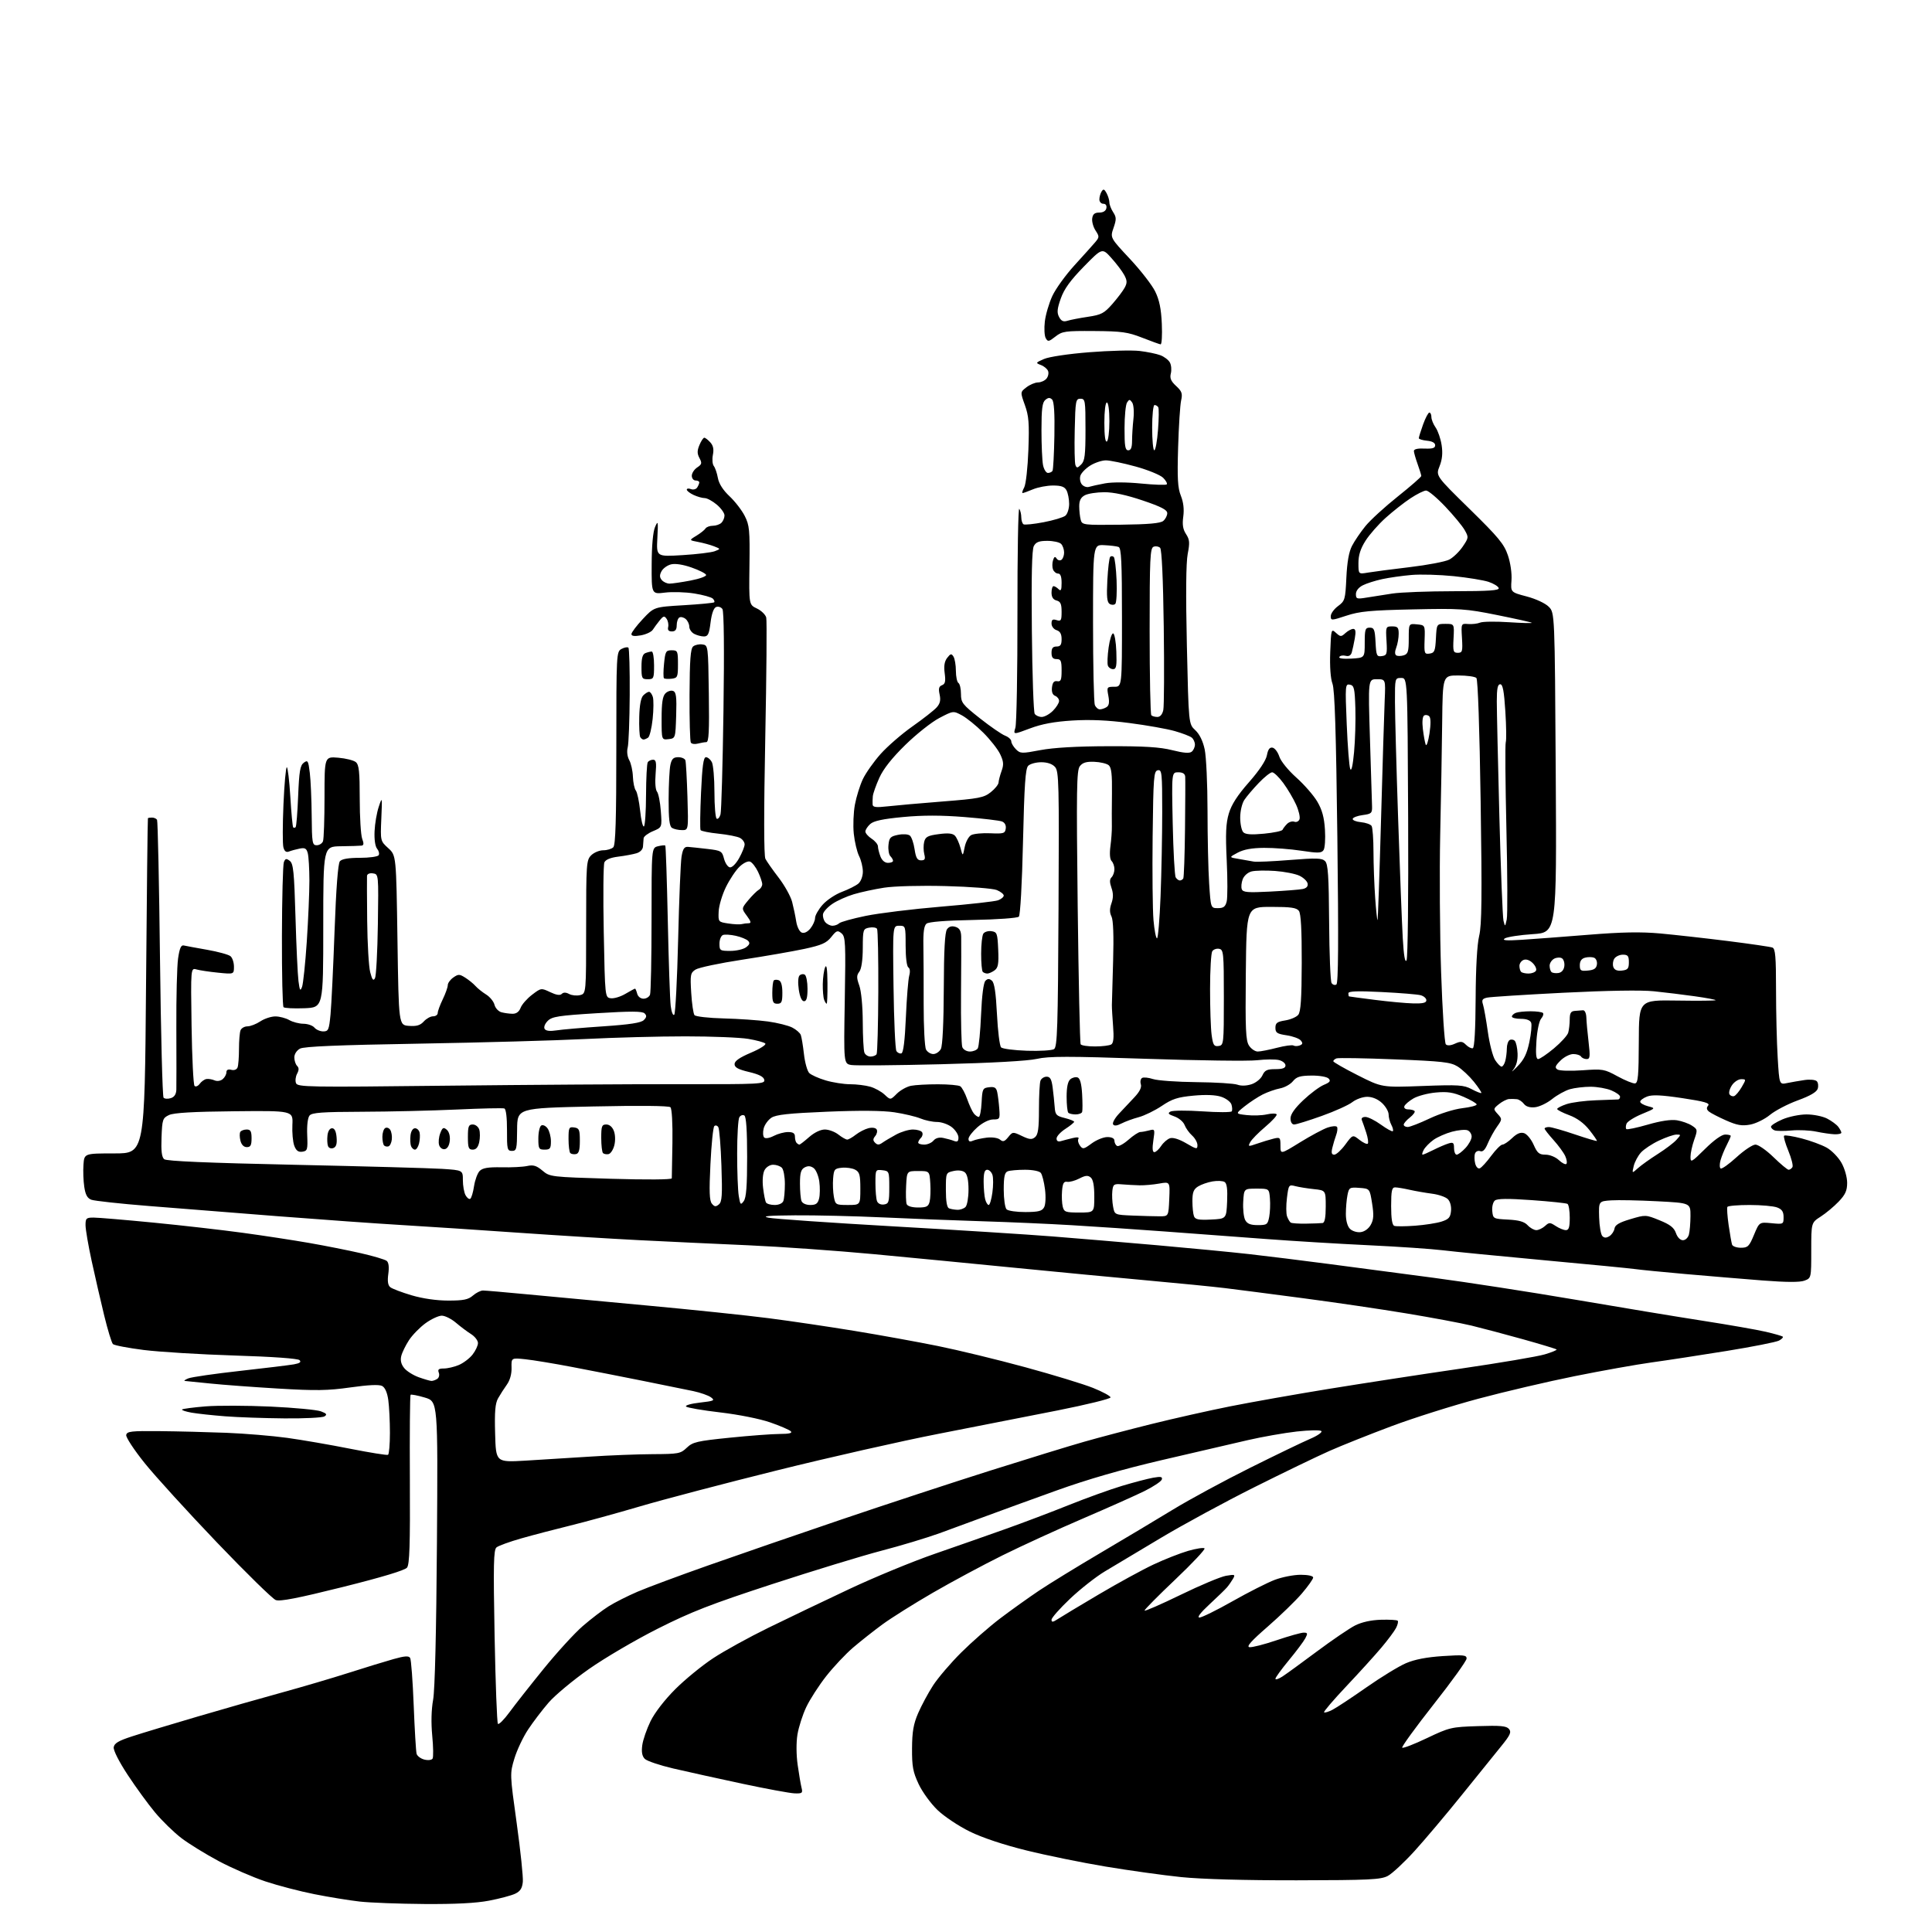 <?xml version="1.0" encoding="UTF-8" standalone="no"?>
<svg 
  version="1.1" 
  xmlns="http://www.w3.org/2000/svg" 
  xmlns:xlink="http://www.w3.org/1999/xlink" 
  xmlns:svg="http://www.w3.org/2000/svg"
  xmlns:rdf="http://www.w3.org/1999/02/22-rdf-syntax-ns#"
  xmlns:cc="http://creativecommons.org/ns#"
  xmlns:dc="http://purl.org/dc/elements/1.1/"
  viewBox="0 0 768 768"
  width="768"
  height="768"
>
<style>svg {background-color: white; }</style>"
<path stroke="none" fill="black" fill-rule="evenodd" d="M168.66,756.87C158.67,756.80 147.12,756.36 143.00,755.90C138.88,755.43 130.78,754.12 125.00,752.97C119.22,751.83 110.45,749.54 105.50,747.89C100.55,746.24 92.22,742.62 87.00,739.85C81.78,737.07 75.06,732.93 72.08,730.65C69.10,728.37 64.41,723.80 61.66,720.50C58.90,717.20 54.01,710.48 50.78,705.57C47.33,700.33 45.03,695.79 45.20,694.57C45.43,692.97 47.10,691.98 52.50,690.23C56.35,688.97 68.05,685.44 78.50,682.37C88.95,679.30 104.03,675.00 112.00,672.82C119.97,670.63 131.90,667.12 138.50,665.01C145.10,662.90 153.15,660.43 156.40,659.52C160.87,658.26 162.47,658.15 163.03,659.05C163.44,659.70 164.07,668.17 164.45,677.87C164.83,687.57 165.35,696.24 165.60,697.15C165.86,698.06 167.25,699.10 168.69,699.46C170.17,699.83 171.59,699.66 171.96,699.07C172.31,698.50 172.25,694.39 171.82,689.96C171.33,684.85 171.46,679.62 172.17,675.70C172.88,671.78 173.44,648.84 173.69,613.30C174.08,557.10 174.08,557.10 168.87,555.55C166.00,554.70 163.46,554.21 163.21,554.46C162.96,554.71 162.83,569.89 162.93,588.21C163.06,614.21 162.81,621.86 161.80,623.15C160.96,624.22 151.90,626.95 136.21,630.87C118.37,635.32 111.31,636.69 109.61,636.04C108.34,635.56 97.83,625.27 86.25,613.17C74.68,601.07 61.75,586.88 57.52,581.62C53.28,576.34 49.99,571.33 50.17,570.42C50.46,568.98 52.15,568.78 63.50,568.90C70.65,568.97 82.58,569.27 90.00,569.56C97.42,569.86 108.29,570.76 114.15,571.57C120.01,572.38 131.26,574.32 139.15,575.89C147.04,577.45 153.84,578.54 154.25,578.31C154.66,578.07 155.00,574.15 155.00,569.58C155.00,565.01 154.71,559.17 154.36,556.60C153.95,553.59 153.07,551.58 151.91,550.95C150.71,550.31 146.52,550.50 139.30,551.52C130.27,552.80 125.55,552.87 110.50,551.97C100.60,551.38 88.45,550.48 83.50,549.96C78.55,549.45 74.05,549.00 73.50,548.95C72.95,548.91 73.57,548.45 74.87,547.92C76.17,547.40 85.40,546.07 95.37,544.96C105.34,543.85 115.00,542.67 116.82,542.35C119.18,541.92 119.84,541.44 119.08,540.68C118.43,540.03 108.44,539.31 93.26,538.84C79.64,538.41 63.39,537.42 57.15,536.64C50.91,535.85 45.39,534.79 44.89,534.29C44.38,533.78 42.82,528.67 41.42,522.93C40.03,517.19 37.78,507.45 36.44,501.27C35.10,495.09 34.00,488.68 34.00,487.02C34.00,484.28 34.30,484.00 37.25,484.01C39.04,484.01 49.72,484.91 61.00,486.01C72.28,487.11 88.25,488.93 96.50,490.06C104.75,491.18 116.67,493.00 123.00,494.11C129.32,495.21 138.55,497.05 143.50,498.18C148.45,499.31 153.05,500.68 153.72,501.22C154.51,501.85 154.73,503.66 154.36,506.38C153.96,509.29 154.20,510.92 155.14,511.68C155.89,512.29 159.70,513.74 163.61,514.90C168.06,516.21 173.51,517.00 178.20,517.00C184.26,517.00 186.14,516.62 188.00,515.00C189.27,513.90 191.06,513.00 191.99,513.00C192.92,513.00 200.61,513.66 209.09,514.47C217.57,515.28 239.12,517.29 257.00,518.94C274.88,520.59 296.70,522.86 305.50,524.00C314.30,525.13 329.73,527.42 339.78,529.07C349.84,530.72 364.69,533.41 372.78,535.05C380.88,536.69 396.52,540.48 407.55,543.49C418.58,546.49 430.71,550.20 434.51,551.72C438.31,553.25 441.43,554.94 441.46,555.49C441.48,556.03 432.05,558.35 420.50,560.65C408.95,562.94 387.57,567.14 373.00,569.98C358.43,572.82 329.58,579.35 308.91,584.49C288.23,589.63 263.70,596.07 254.41,598.81C245.11,601.55 232.55,605.00 226.50,606.48C220.45,607.96 211.74,610.24 207.13,611.56C202.53,612.87 198.14,614.47 197.37,615.11C196.20,616.08 196.08,621.83 196.61,650.38C196.97,669.15 197.56,684.84 197.93,685.25C198.30,685.66 200.38,683.57 202.55,680.61C204.72,677.64 210.83,669.88 216.13,663.36C221.42,656.84 228.40,649.21 231.63,646.41C234.86,643.61 239.48,640.07 241.91,638.55C244.33,637.03 249.50,634.41 253.41,632.74C257.31,631.06 269.95,626.36 281.50,622.29C293.05,618.21 316.90,609.99 334.50,604.02C352.10,598.05 378.65,589.33 393.50,584.63C408.35,579.94 425.23,574.75 431.00,573.11C436.77,571.46 448.70,568.32 457.50,566.13C466.30,563.94 480.44,560.75 488.93,559.06C497.41,557.37 515.19,554.22 528.43,552.07C541.67,549.92 565.19,546.30 580.70,544.04C596.20,541.78 611.21,539.24 614.04,538.39C616.88,537.55 619.00,536.67 618.76,536.43C618.53,536.19 612.52,534.37 605.42,532.38C598.31,530.40 589.12,527.96 585.00,526.96C580.88,525.96 569.17,523.77 559.00,522.09C548.83,520.40 530.38,517.69 518.00,516.06C505.62,514.42 491.68,512.62 487.00,512.05C482.32,511.48 468.38,510.10 456.00,508.98C443.62,507.86 420.23,505.62 404.00,504.02C387.77,502.41 362.35,499.96 347.50,498.56C332.65,497.17 310.15,495.58 297.50,495.02C284.85,494.47 265.27,493.55 254.00,492.98C242.72,492.41 221.12,491.07 206.00,490.02C190.88,488.96 170.18,487.60 160.00,486.99C149.82,486.39 127.55,484.80 110.50,483.47C93.45,482.13 70.28,480.30 59.00,479.39C47.72,478.49 37.52,477.37 36.32,476.92C34.72,476.32 33.97,474.96 33.50,471.80C33.14,469.44 33.00,465.48 33.18,463.00C33.50,458.50 33.50,458.50 45.50,458.50C57.50,458.50 57.50,458.50 58.05,392.00C58.35,355.43 58.68,325.39 58.80,325.25C58.91,325.11 59.65,325.00 60.44,325.00C61.23,325.00 62.13,325.40 62.43,325.88C62.72,326.36 63.26,351.23 63.60,381.13C63.95,411.03 64.59,435.88 65.02,436.35C65.45,436.82 66.74,436.90 67.90,436.53C69.30,436.09 70.03,434.98 70.10,433.18C70.15,431.71 70.15,420.60 70.10,408.50C70.04,396.40 70.35,384.02 70.79,381.00C71.38,376.95 71.97,375.59 73.04,375.84C73.85,376.02 78.04,376.80 82.37,377.56C86.69,378.32 90.85,379.46 91.62,380.10C92.38,380.73 93.00,382.60 93.00,384.27C93.00,387.29 93.00,387.29 86.75,386.66C83.31,386.32 79.44,385.74 78.15,385.38C75.81,384.72 75.81,384.72 76.15,407.78C76.34,420.46 76.87,431.21 77.33,431.67C77.79,432.12 78.71,431.75 79.38,430.84C80.04,429.93 81.24,429.07 82.04,428.93C82.84,428.80 84.29,429.03 85.26,429.45C86.30,429.91 87.64,429.71 88.51,428.99C89.33,428.31 90.00,427.08 90.00,426.26C90.00,425.28 90.66,424.94 91.94,425.27C93.09,425.57 94.10,425.18 94.44,424.31C94.75,423.50 95.00,420.21 95.00,417.00C95.00,413.79 95.27,410.45 95.61,409.58C95.94,408.71 97.18,408.00 98.36,407.99C99.54,407.99 101.85,407.09 103.50,406.00C105.15,404.91 107.85,404.03 109.50,404.04C111.15,404.06 113.62,404.71 115.00,405.50C116.38,406.29 118.91,406.95 120.63,406.96C122.35,406.98 124.32,407.67 125.00,408.50C125.68,409.32 127.26,410.00 128.49,410.00C130.54,410.00 130.80,409.39 131.39,403.25C131.74,399.54 132.47,384.63 132.99,370.13C133.61,353.14 134.36,343.27 135.10,342.38C135.87,341.45 138.48,341.00 143.06,341.00C146.81,341.00 150.17,340.53 150.53,339.96C150.88,339.38 150.60,338.23 149.91,337.39C149.14,336.47 148.74,333.69 148.90,330.39C149.03,327.39 149.78,323.03 150.56,320.71C151.94,316.56 151.96,316.64 151.58,325.40C151.20,334.30 151.20,334.30 154.35,337.17C157.50,340.05 157.50,340.05 158.00,373.77C158.50,407.50 158.50,407.50 162.55,407.80C165.62,408.02 167.05,407.60 168.46,406.05C169.48,404.92 171.14,404.00 172.15,404.00C173.17,404.00 174.00,403.41 174.00,402.69C174.00,401.97 174.90,399.51 176.00,397.24C177.10,394.96 178.00,392.43 178.00,391.61C178.00,390.78 178.99,389.42 180.20,388.57C182.19,387.18 182.65,387.19 184.95,388.64C186.35,389.53 188.18,391.01 189.00,391.94C189.82,392.87 191.73,394.39 193.23,395.33C194.74,396.26 196.24,398.10 196.57,399.42C196.90,400.73 198.14,402.07 199.33,402.39C200.53,402.71 202.52,402.98 203.77,402.99C205.26,403.00 206.37,402.17 206.96,400.60C207.46,399.28 209.50,396.96 211.49,395.44C215.08,392.70 215.14,392.70 218.70,394.39C221.11,395.54 222.62,395.78 223.30,395.10C223.98,394.42 224.94,394.43 226.25,395.13C227.31,395.70 229.27,395.90 230.59,395.57C233.00,394.96 233.00,394.96 233.00,368.48C233.00,343.33 233.10,341.90 235.00,340.00C236.10,338.90 238.26,338.00 239.80,338.00C241.34,338.00 243.14,337.46 243.80,336.80C244.69,335.91 245.00,325.76 245.00,297.34C245.00,259.57 245.03,259.06 247.09,257.95C248.23,257.34 249.45,257.12 249.80,257.47C250.15,257.81 250.38,266.29 250.32,276.30C250.26,286.31 249.90,295.70 249.52,297.16C249.11,298.74 249.36,300.76 250.13,302.16C250.85,303.45 251.51,306.41 251.59,308.74C251.68,311.08 252.20,313.55 252.75,314.24C253.30,314.93 254.07,318.54 254.46,322.26C254.85,325.98 255.52,328.79 255.97,328.52C256.41,328.25 256.79,322.63 256.81,316.03C256.84,309.44 257.14,303.58 257.49,303.02C257.83,302.46 258.79,302.00 259.61,302.00C260.81,302.00 261.00,303.10 260.61,307.72C260.33,311.00 260.56,313.97 261.17,314.70C261.74,315.39 262.43,318.87 262.69,322.43C263.17,328.90 263.17,328.90 259.58,330.40C257.61,331.22 255.93,332.48 255.85,333.20C255.77,333.91 255.66,335.39 255.60,336.47C255.54,337.66 254.50,338.74 253.00,339.19C251.62,339.60 248.36,340.21 245.75,340.53C242.67,340.91 240.74,341.72 240.25,342.81C239.84,343.74 239.72,356.20 240.00,370.50C240.50,396.50 240.50,396.50 242.79,396.82C244.05,397.00 246.66,396.22 248.60,395.07C250.53,393.93 252.26,393.00 252.44,393.00C252.62,393.00 253.00,393.90 253.29,395.00C253.59,396.15 254.65,397.00 255.80,397.00C256.89,397.00 258.06,396.29 258.39,395.42C258.73,394.55 259.00,381.06 259.00,365.44C259.00,337.04 259.00,337.04 261.55,336.40C262.95,336.05 264.26,335.93 264.46,336.13C264.67,336.33 265.11,349.77 265.46,366.00C265.80,382.23 266.32,397.47 266.62,399.87C266.92,402.33 267.54,403.86 268.02,403.37C268.49,402.89 269.19,389.45 269.57,373.50C269.95,357.55 270.56,342.70 270.93,340.50C271.46,337.36 272.03,336.53 273.55,336.65C274.62,336.73 278.08,337.10 281.24,337.47C286.64,338.10 287.03,338.33 287.80,341.32C288.26,343.07 289.29,344.63 290.11,344.78C290.96,344.95 292.53,343.41 293.80,341.15C295.01,338.99 296.00,336.52 296.00,335.65C296.00,334.78 295.17,333.62 294.15,333.08C293.13,332.53 289.29,331.78 285.62,331.40C281.95,331.03 278.74,330.38 278.49,329.98C278.23,329.57 278.32,322.88 278.67,315.12C279.15,304.48 279.63,301.00 280.62,301.00C281.34,301.00 282.40,301.87 282.96,302.93C283.53,304.00 284.00,309.37 284.00,314.88C284.00,320.38 284.40,325.13 284.89,325.43C285.37,325.73 286.06,324.97 286.41,323.74C286.76,322.51 287.29,303.95 287.59,282.50C287.94,257.99 287.78,242.98 287.17,242.10C286.64,241.34 285.52,240.97 284.68,241.29C283.71,241.67 282.91,243.87 282.46,247.44C281.89,252.05 281.44,253.00 279.82,253.00C278.75,253.00 277.00,252.53 275.93,251.96C274.87,251.40 274.00,250.10 274.00,249.09C274.00,248.07 273.34,246.70 272.54,246.04C271.74,245.37 270.62,245.12 270.04,245.47C269.47,245.83 269.00,247.22 269.00,248.56C269.00,250.29 268.45,251.00 267.09,251.00C265.78,251.00 265.32,250.45 265.61,249.25C265.84,248.29 265.56,246.82 264.99,246.00C264.10,244.71 263.72,244.80 262.23,246.63C261.28,247.80 260.05,249.47 259.50,250.33C258.95,251.19 256.81,252.19 254.75,252.56C252.20,253.01 251.00,252.85 251.00,252.07C251.00,251.43 253.02,248.75 255.50,246.10C260.00,241.29 260.00,241.29 271.72,240.59C278.17,240.21 283.65,239.68 283.90,239.43C284.16,239.17 283.91,238.51 283.36,237.96C282.80,237.40 279.49,236.48 276.00,235.92C272.51,235.36 267.25,235.20 264.32,235.57C259.00,236.23 259.00,236.23 259.05,224.37C259.07,216.94 259.58,211.38 260.39,209.50C261.58,206.76 261.66,207.13 261.31,213.90C260.92,221.31 260.92,221.31 271.33,220.67C277.05,220.32 282.80,219.62 284.11,219.12C286.50,218.21 286.50,218.21 283.86,217.17C282.40,216.60 279.56,215.82 277.54,215.44C273.88,214.75 273.88,214.75 276.83,212.96C278.45,211.97 280.08,210.68 280.45,210.08C280.82,209.49 282.13,209.00 283.36,209.00C284.59,209.00 286.14,208.46 286.80,207.80C287.46,207.14 288.00,205.83 288.00,204.89C288.00,203.95 286.62,202.01 284.92,200.59C283.23,199.17 281.07,198.00 280.12,198.00C279.17,198.00 277.19,197.44 275.71,196.75C274.23,196.06 273.01,195.11 273.01,194.64C273.00,194.17 273.75,194.07 274.67,194.43C275.59,194.78 276.71,194.49 277.15,193.78C277.60,193.08 277.98,192.16 277.98,191.75C277.99,191.34 277.32,191.00 276.50,191.00C275.68,191.00 275.00,190.15 275.00,189.12C275.00,188.09 275.96,186.60 277.14,185.82C279.00,184.59 279.12,184.10 278.06,182.11C277.10,180.32 277.09,179.19 278.04,176.91C278.70,175.31 279.57,174.00 279.97,174.00C280.36,174.00 281.44,174.83 282.35,175.84C283.53,177.14 283.83,178.60 283.38,180.83C283.04,182.57 283.20,184.56 283.75,185.25C284.29,185.94 285.02,188.07 285.37,190.00C285.78,192.27 287.39,194.81 289.97,197.24C292.16,199.29 294.89,202.82 296.03,205.07C297.92,208.77 298.10,210.68 297.92,224.77C297.71,240.39 297.71,240.39 300.89,241.89C302.63,242.72 304.30,244.34 304.59,245.49C304.88,246.65 304.70,268.27 304.20,293.55C303.62,323.01 303.64,340.18 304.26,341.39C304.79,342.43 307.16,345.81 309.53,348.89C311.90,351.98 314.30,356.30 314.88,358.50C315.45,360.70 316.19,364.21 316.51,366.30C316.85,368.44 317.81,370.37 318.71,370.72C319.70,371.10 321.01,370.47 322.16,369.06C323.17,367.80 324.00,365.94 324.00,364.92C324.00,363.90 325.34,361.54 326.98,359.68C328.61,357.82 332.10,355.49 334.73,354.51C337.35,353.53 340.29,352.04 341.25,351.21C342.23,350.35 343.00,348.29 343.00,346.50C343.00,344.74 342.33,341.95 341.50,340.30C340.68,338.65 339.73,334.64 339.39,331.40C339.06,328.15 339.26,322.96 339.84,319.85C340.42,316.74 341.83,312.20 342.98,309.76C344.13,307.32 347.31,302.81 350.05,299.73C352.79,296.66 358.51,291.70 362.77,288.71C367.02,285.71 371.33,282.34 372.34,281.20C373.70,279.68 374.01,278.33 373.51,276.07C373.00,273.73 373.23,272.85 374.46,272.38C375.73,271.89 375.96,270.86 375.53,267.63C375.14,264.73 375.44,262.91 376.53,261.50C377.86,259.79 378.21,259.72 379.02,261.00C379.54,261.83 379.98,264.39 379.98,266.69C379.99,269.00 380.45,271.16 381.00,271.50C381.55,271.84 382.00,273.80 382.00,275.86C382.00,279.31 382.56,280.04 389.54,285.55C393.68,288.82 398.18,291.92 399.54,292.44C400.89,292.96 402.00,293.97 402.00,294.69C402.00,295.41 402.83,296.83 403.84,297.84C405.58,299.58 406.12,299.60 413.59,298.18C418.79,297.20 428.01,296.66 440.50,296.63C454.93,296.59 461.06,296.97 465.99,298.21C470.56,299.36 472.86,299.53 473.74,298.80C474.43,298.23 475.00,296.97 475.00,296.00C475.00,295.03 474.44,293.78 473.75,293.22C473.06,292.65 470.02,291.48 467.00,290.62C463.98,289.75 455.88,288.31 449.00,287.42C440.36,286.29 433.34,285.98 426.29,286.42C419.06,286.87 414.14,287.79 409.43,289.56C402.77,292.07 402.77,292.07 403.63,289.29C404.11,287.75 404.48,267.27 404.45,243.76C404.42,220.26 404.75,201.59 405.18,202.26C405.62,202.94 405.98,204.49 405.98,205.69C405.99,206.90 406.39,208.12 406.87,208.42C407.34,208.71 410.95,208.34 414.87,207.59C418.80,206.84 422.69,205.67 423.51,204.99C424.33,204.31 425.00,202.21 425.00,200.31C425.00,198.42 424.53,196.00 423.96,194.93C423.19,193.48 421.86,193.00 418.59,193.00C416.20,193.00 412.63,193.68 410.65,194.50C408.68,195.33 406.81,196.00 406.50,196.00C406.18,196.00 406.47,194.99 407.14,193.75C407.81,192.50 408.54,185.89 408.80,178.83C409.19,168.22 408.96,165.33 407.40,161.01C405.55,155.85 405.55,155.85 408.03,153.95C409.39,152.90 411.46,152.03 412.63,152.02C413.80,152.01 415.31,151.33 415.99,150.51C416.67,149.69 416.96,148.33 416.63,147.49C416.31,146.64 415.02,145.57 413.77,145.10C411.59,144.27 411.64,144.18 415.00,142.71C417.01,141.83 424.66,140.68 433.01,140.02C440.98,139.39 449.98,139.16 453.01,139.51C456.03,139.87 459.75,140.63 461.29,141.22C462.82,141.80 464.52,143.10 465.06,144.12C465.60,145.13 465.77,147.07 465.43,148.44C464.95,150.33 465.45,151.51 467.52,153.43C469.83,155.57 470.13,156.44 469.51,159.22C469.11,161.03 468.57,169.40 468.32,177.84C467.95,190.20 468.16,193.94 469.41,197.07C470.44,199.64 470.76,202.44 470.37,205.34C469.93,208.55 470.22,210.40 471.47,212.31C472.90,214.50 473.00,215.72 472.13,220.20C471.46,223.65 471.34,236.37 471.80,256.65C472.50,287.81 472.50,287.81 475.13,290.25C476.82,291.81 478.17,294.55 478.88,297.89C479.50,300.76 480.00,311.74 480.01,322.30C480.01,332.86 480.30,345.89 480.66,351.25C481.30,361.00 481.30,361.00 484.13,361.00C486.36,361.00 487.10,360.44 487.63,358.35C487.99,356.89 488.00,349.55 487.64,342.05C487.13,331.35 487.31,327.31 488.48,323.37C489.54,319.82 491.89,316.16 496.49,310.94C500.61,306.25 503.22,302.33 503.62,300.22C504.06,297.87 504.72,296.99 505.87,297.21C506.77,297.38 507.97,298.98 508.55,300.76C509.15,302.60 512.07,306.20 515.31,309.09C518.45,311.89 522.20,316.20 523.65,318.66C525.57,321.94 526.39,324.95 526.69,329.82C526.92,333.50 526.67,337.15 526.13,337.93C525.30,339.15 523.95,339.19 517.33,338.18C513.02,337.52 506.35,337.01 502.50,337.04C497.66,337.07 494.42,337.66 492.00,338.95C488.50,340.81 488.50,340.81 492.50,341.46C494.70,341.82 497.33,342.28 498.35,342.49C499.37,342.70 505.85,342.42 512.75,341.86C523.33,341.02 525.52,341.09 526.74,342.31C527.92,343.49 528.22,348.12 528.35,366.63C528.43,379.21 528.87,390.07 529.32,390.77C529.77,391.46 530.63,391.73 531.23,391.36C532.01,390.88 532.12,374.19 531.62,332.87C531.11,290.83 530.58,274.16 529.68,271.78C528.91,269.73 528.57,265.00 528.79,259.16C529.14,250.01 529.19,249.86 531.07,251.57C532.87,253.19 533.13,253.20 534.83,251.65C535.83,250.74 537.23,250.00 537.94,250.00C538.87,250.00 539.04,251.02 538.56,253.75C538.19,255.81 537.65,258.33 537.35,259.34C536.99,260.56 536.17,261.02 534.90,260.69C533.86,260.41 532.73,260.62 532.41,261.15C532.05,261.73 533.92,261.99 537.16,261.81C542.50,261.50 542.50,261.50 542.50,255.50C542.50,250.17 542.72,249.50 544.50,249.50C546.24,249.50 546.54,250.27 546.80,255.31C547.08,260.65 547.28,261.10 549.30,260.81C551.32,260.53 551.47,260.04 551.16,254.75C550.82,249.14 550.88,249.00 553.41,249.00C555.61,249.00 556.00,249.44 556.00,251.93C556.00,253.55 555.57,256.01 555.04,257.40C554.42,259.03 554.42,260.14 555.05,260.53C555.58,260.86 556.91,260.84 558.01,260.50C559.71,259.96 560.00,258.98 560.00,253.87C560.00,247.87 560.00,247.87 563.25,248.19C566.50,248.50 566.50,248.50 566.30,254.31C566.11,259.78 566.23,260.11 568.30,259.81C570.23,259.54 570.54,258.80 570.80,253.75C571.10,248.00 571.10,248.00 574.61,248.00C578.11,248.00 578.11,248.00 577.81,253.75C577.53,258.94 577.70,259.50 579.50,259.50C581.31,259.50 581.47,258.95 581.16,253.66C580.81,247.83 580.81,247.83 583.66,248.06C585.22,248.18 587.33,247.93 588.35,247.50C589.36,247.07 594.49,246.99 599.75,247.34C605.00,247.68 609.12,247.79 608.90,247.57C608.68,247.35 602.48,245.97 595.13,244.49C582.62,241.97 580.48,241.83 561.63,242.24C544.80,242.60 540.48,243.01 535.25,244.73C529.22,246.72 529.00,246.72 529.00,244.93C529.00,243.90 530.30,242.10 531.89,240.93C534.63,238.90 534.79,238.35 535.20,229.65C535.49,223.47 536.21,219.36 537.44,217.00C538.43,215.07 540.83,211.54 542.77,209.15C544.71,206.76 550.51,201.45 555.65,197.36C560.79,193.26 564.99,189.59 564.98,189.21C564.98,188.82 564.32,186.70 563.53,184.50C562.74,182.30 562.07,179.96 562.04,179.31C562.02,178.54 563.51,178.19 566.25,178.31C569.45,178.45 570.50,178.13 570.50,177.00C570.50,176.04 569.33,175.39 567.25,175.19C565.46,175.01 564.00,174.56 564.00,174.19C563.99,173.81 564.76,171.36 565.69,168.75C566.63,166.14 567.76,164.00 568.20,164.00C568.64,164.00 569.00,164.80 569.00,165.78C569.00,166.76 569.76,168.64 570.69,169.96C571.61,171.29 572.69,174.43 573.07,176.94C573.56,180.11 573.31,182.67 572.25,185.32C570.73,189.14 570.73,189.14 584.18,202.32C595.67,213.58 597.89,216.26 599.40,220.71C600.44,223.76 601.03,227.89 600.84,230.67C600.50,235.42 600.50,235.42 606.87,237.10C610.52,238.06 614.26,239.80 615.64,241.18C618.04,243.59 618.04,243.59 618.43,307.15C618.81,370.71 618.81,370.71 609.36,371.33C604.16,371.67 599.14,372.44 598.20,373.03C596.94,373.84 598.69,373.98 605.00,373.58C609.67,373.28 621.60,372.38 631.50,371.58C644.76,370.51 652.26,370.37 660.00,371.07C665.77,371.60 677.85,372.95 686.82,374.07C695.80,375.20 703.79,376.37 704.57,376.67C705.73,377.11 706.00,380.31 706.00,393.45C706.00,402.38 706.30,414.52 706.66,420.43C707.31,431.18 707.31,431.18 710.41,430.53C712.11,430.18 715.23,429.64 717.34,429.33C719.45,429.02 721.63,429.23 722.19,429.79C722.74,430.34 722.92,431.69 722.57,432.78C722.15,434.11 719.59,435.61 714.66,437.41C710.65,438.87 705.67,441.47 703.59,443.18C701.51,444.90 697.96,446.64 695.71,447.05C692.43,447.65 690.51,447.32 686.13,445.38C683.12,444.05 680.05,442.46 679.31,441.85C678.37,441.06 678.28,440.37 679.02,439.48C679.83,438.50 677.59,437.85 668.78,436.53C660.39,435.27 656.80,435.11 654.75,435.89C653.24,436.47 652.00,437.40 652.00,437.95C652.00,438.49 653.39,439.30 655.10,439.75C658.20,440.55 658.20,440.55 652.68,442.84C649.65,444.09 646.89,445.83 646.56,446.70C646.23,447.57 646.20,448.53 646.49,448.83C646.79,449.12 650.63,448.32 655.03,447.05C660.21,445.55 664.29,444.95 666.62,445.33C668.59,445.65 671.27,446.60 672.56,447.45C674.84,448.94 674.87,449.13 673.46,453.12C672.66,455.39 672.00,458.42 672.00,459.84C672.00,462.27 672.36,462.08 677.78,456.72C681.32,453.21 684.42,451.00 685.78,451.00C687.00,451.00 688.00,451.25 688.00,451.55C688.00,451.85 687.27,453.51 686.38,455.24C685.48,456.97 684.39,459.64 683.95,461.18C683.51,462.72 683.53,464.21 683.99,464.49C684.45,464.78 687.29,462.76 690.30,460.01C693.32,457.25 696.70,455.00 697.82,455.00C698.95,455.00 702.18,457.25 705.00,460.00C707.82,462.75 710.53,465.00 711.01,465.00C711.49,465.00 712.17,464.53 712.52,463.96C712.87,463.40 712.14,460.48 710.90,457.48C709.66,454.48 708.90,451.77 709.21,451.46C709.52,451.14 712.64,451.63 716.14,452.53C719.64,453.43 724.13,455.09 726.13,456.20C728.13,457.32 730.78,460.04 732.02,462.25C733.30,464.52 734.27,467.96 734.27,470.19C734.27,473.30 733.56,474.87 730.89,477.67C729.02,479.62 725.81,482.30 723.75,483.62C720.00,486.03 720.00,486.03 720.00,497.04C720.00,508.05 720.00,508.05 717.32,509.07C715.48,509.77 710.19,509.74 700.57,509.00C692.83,508.39 679.08,507.25 670.00,506.45C660.92,505.65 651.92,504.76 650.00,504.48C648.08,504.20 631.88,502.62 614.00,500.98C596.12,499.33 577.90,497.54 573.50,497.00C569.10,496.46 555.84,495.56 544.04,495.00C532.24,494.44 513.79,493.32 503.04,492.51C492.29,491.71 474.27,490.36 463.00,489.53C451.73,488.69 435.07,487.57 426.00,487.03C416.93,486.49 400.95,485.79 390.50,485.47C380.05,485.15 362.30,484.46 351.05,483.94C339.80,483.42 324.05,483.05 316.05,483.11C305.45,483.19 302.59,483.44 305.50,484.06C307.70,484.52 329.98,486.06 355.00,487.49C380.02,488.91 408.60,490.72 418.50,491.51C428.40,492.29 447.07,493.87 460.00,495.00C472.93,496.14 489.35,497.72 496.50,498.52C503.65,499.33 517.83,501.08 528.00,502.42C538.17,503.76 557.08,506.26 570.00,507.96C582.92,509.67 608.12,513.56 626.00,516.61C643.88,519.67 666.87,523.47 677.11,525.06C687.34,526.65 698.52,528.61 701.96,529.41C705.39,530.21 708.42,531.09 708.69,531.35C708.95,531.62 708.27,532.32 707.17,532.91C706.07,533.50 696.69,535.35 686.33,537.03C675.97,538.70 662.55,540.76 656.50,541.59C650.45,542.43 636.72,544.88 625.99,547.04C615.26,549.20 598.05,553.23 587.75,555.99C577.45,558.74 561.92,563.65 553.26,566.89C544.59,570.13 533.45,574.57 528.50,576.76C523.55,578.95 510.05,585.47 498.50,591.25C486.95,597.03 470.30,606.06 461.50,611.32C452.70,616.58 442.64,622.60 439.14,624.69C435.64,626.79 429.46,631.65 425.39,635.50C421.32,639.35 418.00,643.11 418.00,643.87C418.00,644.94 418.52,644.89 420.51,643.59C421.89,642.68 429.20,638.29 436.76,633.82C444.32,629.35 454.10,624.00 458.50,621.93C462.90,619.86 469.12,617.42 472.32,616.49C475.53,615.57 478.45,615.12 478.82,615.50C479.20,615.88 473.97,621.44 467.22,627.85C460.46,634.26 454.95,639.82 454.97,640.22C454.99,640.61 461.41,637.81 469.25,634.00C477.09,630.18 485.23,626.76 487.36,626.40C490.93,625.79 491.13,625.88 490.12,627.62C489.52,628.65 488.46,630.17 487.75,631.00C487.04,631.83 483.91,634.86 480.79,637.75C477.17,641.10 475.73,643.00 476.81,643.00C477.74,642.99 483.68,640.07 490.00,636.49C496.32,632.91 503.88,629.09 506.79,627.99C509.70,626.90 514.31,626.00 517.04,626.00C519.95,626.00 522.00,626.45 522.00,627.09C522.00,627.69 519.98,630.55 517.50,633.45C515.03,636.34 508.92,642.26 503.93,646.61C497.34,652.34 495.35,654.58 496.68,654.78C497.68,654.93 502.52,653.70 507.44,652.03C512.35,650.36 517.21,649.00 518.22,649.00C519.82,649.00 519.91,649.30 518.88,651.25C518.23,652.49 515.29,656.41 512.35,659.97C509.41,663.52 507.00,666.84 507.00,667.33C507.00,667.83 508.24,667.43 509.75,666.46C511.26,665.48 517.45,660.99 523.50,656.47C529.55,651.96 536.37,647.32 538.64,646.16C541.30,644.82 544.99,644.00 548.91,643.88C552.28,643.78 555.29,643.95 555.60,644.26C555.91,644.57 555.61,645.88 554.94,647.16C554.28,648.45 551.65,651.96 549.11,654.97C546.58,657.98 540.31,664.89 535.18,670.32C530.06,675.75 526.08,680.41 526.34,680.67C526.60,680.93 528.11,680.48 529.70,679.65C531.29,678.83 537.35,674.83 543.16,670.76C548.97,666.69 556.04,662.37 558.86,661.16C562.34,659.66 567.05,658.75 573.50,658.32C581.79,657.78 583.00,657.90 583.00,659.29C583.00,660.17 577.11,668.37 569.90,677.51C562.70,686.66 557.07,694.41 557.40,694.73C557.73,695.06 562.16,693.35 567.25,690.92C576.18,686.67 576.89,686.50 587.54,686.16C596.48,685.87 598.83,686.08 599.84,687.30C600.88,688.56 600.36,689.71 596.74,694.16C594.35,697.10 587.32,705.80 581.12,713.50C574.92,721.20 566.47,731.22 562.34,735.77C558.21,740.31 553.41,744.79 551.67,745.71C548.89,747.18 544.40,747.40 515.50,747.45C494.75,747.48 477.68,747.00 469.50,746.17C462.35,745.43 448.85,743.55 439.50,741.99C430.15,740.43 415.98,737.55 408.00,735.57C398.95,733.34 390.50,730.52 385.50,728.07C381.10,725.91 375.32,722.06 372.67,719.51C370.01,716.96 366.63,712.31 365.17,709.19C362.91,704.38 362.51,702.19 362.55,695.00C362.59,688.35 363.12,685.30 364.98,681.00C366.29,677.98 368.95,673.02 370.90,670.00C372.86,666.98 377.90,661.07 382.11,656.89C386.32,652.70 393.30,646.59 397.63,643.31C401.96,640.03 408.88,635.09 413.00,632.32C417.12,629.56 428.15,622.79 437.50,617.28C446.85,611.77 459.86,603.99 466.41,600.00C472.96,596.01 486.69,588.58 496.91,583.49C507.13,578.40 517.89,573.21 520.80,571.97C523.72,570.73 525.73,569.33 525.27,568.87C524.82,568.42 520.40,568.50 515.47,569.05C510.54,569.61 501.77,571.15 496.00,572.48C490.23,573.81 474.87,577.37 461.89,580.40C445.96,584.12 432.29,588.07 419.89,592.53C409.77,596.16 397.28,600.71 392.12,602.63C386.96,604.55 378.57,607.64 373.47,609.49C368.37,611.33 357.96,614.47 350.35,616.45C342.73,618.44 323.23,624.40 307.00,629.70C282.49,637.71 274.79,640.71 261.47,647.42C252.66,651.86 240.33,659.09 234.08,663.49C227.82,667.88 220.63,673.87 218.10,676.79C215.57,679.71 211.89,684.54 209.92,687.53C207.94,690.51 205.50,695.68 204.49,699.02C202.66,705.07 202.67,705.15 205.41,724.86C206.92,735.73 208.01,746.17 207.83,748.06C207.58,750.64 206.82,751.81 204.77,752.79C203.27,753.50 198.62,754.74 194.43,755.54C189.30,756.53 180.92,756.96 168.66,756.87zM315.86,712.89C314.01,712.82 304.62,711.09 295.00,709.04C285.38,706.98 273.08,704.27 267.68,703.01C262.28,701.75 257.17,700.03 256.32,699.18C255.25,698.10 254.94,696.48 255.31,693.76C255.59,691.62 257.08,687.32 258.60,684.20C260.27,680.80 264.21,675.70 268.44,671.47C272.32,667.60 279.10,662.05 283.50,659.16C287.90,656.26 297.80,650.80 305.50,647.04C313.20,643.27 327.63,636.36 337.57,631.69C347.50,627.01 362.80,620.70 371.57,617.67C380.33,614.64 393.12,610.15 400.00,607.70C406.88,605.25 418.12,600.99 425.00,598.23C431.88,595.47 441.32,592.07 446.00,590.66C450.68,589.26 456.25,587.80 458.38,587.42C461.44,586.88 462.17,587.02 461.84,588.11C461.62,588.88 458.52,590.94 454.97,592.71C451.41,594.47 440.44,599.36 430.59,603.59C420.74,607.81 406.34,614.40 398.59,618.24C390.84,622.07 378.33,628.79 370.79,633.16C363.24,637.53 354.24,643.19 350.79,645.72C347.33,648.26 342.09,652.40 339.14,654.92C336.19,657.44 331.38,662.55 328.45,666.27C325.52,670.00 321.94,675.55 320.50,678.60C319.05,681.65 317.48,686.56 317.00,689.50C316.48,692.67 316.52,697.58 317.08,701.56C317.60,705.25 318.30,709.34 318.62,710.64C319.16,712.78 318.91,712.99 315.86,712.89zM208.82,580.63C215.24,580.26 226.80,579.54 234.50,579.03C242.20,578.52 253.43,578.08 259.45,578.05C269.74,578.00 270.55,577.85 273.01,575.49C275.37,573.23 277.07,572.83 290.07,571.51C298.01,570.70 306.95,570.03 309.95,570.02C313.75,570.01 315.08,569.68 314.35,568.95C313.78,568.38 310.10,566.79 306.18,565.43C302.08,564.00 293.64,562.32 286.31,561.46C279.30,560.64 273.19,559.59 272.72,559.12C272.25,558.65 274.71,557.95 278.19,557.56C283.87,556.91 284.31,556.71 282.62,555.46C281.58,554.70 278.43,553.59 275.62,552.99C272.80,552.40 263.75,550.55 255.50,548.90C247.25,547.25 234.65,544.77 227.50,543.41C220.35,542.04 211.97,540.66 208.87,540.33C203.25,539.74 203.25,539.74 203.35,543.70C203.42,546.18 202.72,548.68 201.48,550.42C200.39,551.94 198.82,554.38 198.00,555.84C196.85,557.88 196.57,561.16 196.82,569.90C197.13,581.30 197.13,581.30 208.82,580.63zM113.00,563.83C105.03,563.76 94.45,563.39 89.50,563.00C84.55,562.62 78.56,561.97 76.18,561.56C73.81,561.14 72.10,560.57 72.38,560.29C72.66,560.01 76.85,559.46 81.69,559.06C86.54,558.67 98.20,558.71 107.60,559.14C117.01,559.58 125.99,560.43 127.57,561.03C129.85,561.89 130.14,562.30 128.97,563.04C128.16,563.55 120.97,563.91 113.00,563.83zM171.50,548.94C172.05,548.96 173.08,548.60 173.78,548.15C174.49,547.71 174.78,546.59 174.43,545.67C173.93,544.37 174.37,544.00 176.43,544.00C177.88,544.00 180.55,543.38 182.36,542.62C184.18,541.86 186.64,540.00 187.83,538.49C189.02,536.97 190.00,534.90 190.00,533.89C190.00,532.88 188.76,531.27 187.25,530.32C185.74,529.37 183.02,527.33 181.22,525.79C179.41,524.26 176.89,523.00 175.62,523.00C174.34,523.00 171.44,524.35 169.17,525.99C166.90,527.64 163.93,530.68 162.58,532.74C161.23,534.81 159.84,537.65 159.50,539.06C159.08,540.79 159.47,542.36 160.69,543.85C161.68,545.07 164.30,546.71 166.50,547.49C168.70,548.27 170.95,548.93 171.50,548.94zM692.02,496.00C694.79,496.00 695.33,495.47 697.23,490.89C699.36,485.78 699.36,485.78 704.18,486.24C708.93,486.70 709.00,486.67 709.00,483.83C709.00,481.66 708.37,480.71 706.43,479.98C705.02,479.44 700.10,479.00 695.49,479.00C690.89,479.00 686.92,479.34 686.67,479.75C686.42,480.16 686.65,483.43 687.16,487.00C687.68,490.57 688.29,494.06 688.52,494.75C688.75,495.44 690.33,496.00 692.02,496.00zM668.98,493.00C669.99,493.00 671.03,492.02 671.37,490.75C671.70,489.51 671.98,486.18 671.99,483.35C672.00,478.20 672.00,478.20 658.75,477.52C651.46,477.14 643.25,476.98 640.50,477.16C635.50,477.50 635.50,477.50 635.68,483.88C635.78,487.39 636.36,490.76 636.96,491.36C637.75,492.15 638.54,492.15 639.78,491.38C640.72,490.78 641.63,489.42 641.79,488.36C642.01,486.93 643.69,485.94 648.12,484.63C654.11,482.85 654.21,482.85 659.69,485.08C663.89,486.78 665.45,488.00 666.21,490.16C666.79,491.85 667.92,493.00 668.98,493.00zM540.84,489.80C542.40,489.62 544.02,488.45 544.90,486.88C546.05,484.82 546.17,483.02 545.43,478.38C544.50,472.50 544.50,472.50 540.39,472.20C536.48,471.91 536.24,472.06 535.64,475.07C535.29,476.82 535.00,480.19 535.00,482.55C535.00,485.19 535.63,487.49 536.63,488.48C537.52,489.38 539.42,489.97 540.84,489.80zM610.71,489.00C611.61,489.00 613.15,488.27 614.15,487.37C615.81,485.86 616.14,485.86 618.44,487.37C619.81,488.27 621.62,489.00 622.46,489.00C623.64,489.00 624.00,487.83 624.00,484.06C624.00,481.34 623.60,478.87 623.10,478.56C622.61,478.26 616.21,477.59 608.88,477.07C599.36,476.39 595.18,476.44 594.23,477.23C593.50,477.83 593.03,479.72 593.20,481.41C593.49,484.44 593.61,484.51 599.48,484.81C603.83,485.03 605.95,485.64 607.27,487.06C608.26,488.13 609.81,489.00 610.71,489.00zM562.50,487.24C566.35,486.96 571.08,486.22 573.00,485.61C575.90,484.69 576.55,483.96 576.80,481.38C576.98,479.52 576.47,477.62 575.54,476.68C574.68,475.82 571.84,474.84 569.24,474.51C566.63,474.17 562.61,473.47 560.31,472.95C558.00,472.43 555.41,472.00 554.56,472.00C553.29,472.00 553.00,473.37 553.00,479.42C553.00,484.44 553.40,486.98 554.25,487.30C554.94,487.55 558.65,487.53 562.50,487.24zM499.99,487.00C503.63,487.00 503.95,486.77 504.53,483.71C504.87,481.89 505.00,478.63 504.82,476.46C504.50,472.50 504.50,472.50 499.50,472.50C494.50,472.50 494.50,472.50 494.20,477.72C494.03,480.59 494.39,483.85 494.98,484.97C495.79,486.48 497.07,487.00 499.99,487.00zM519.16,486.42C522.10,486.38 525.06,486.26 525.75,486.17C526.60,486.05 527.00,483.96 527.00,479.60C527.00,473.19 527.00,473.19 522.25,472.69C519.64,472.42 516.32,471.88 514.88,471.50C512.34,470.84 512.23,470.99 511.58,476.20C511.21,479.17 511.23,482.47 511.63,483.55C512.03,484.62 512.68,485.73 513.08,486.00C513.49,486.28 516.22,486.47 519.16,486.42zM481.37,484.79C487.50,484.50 487.50,484.50 487.80,477.59C488.01,472.74 487.71,470.43 486.80,469.86C486.08,469.40 483.93,469.30 482.00,469.63C480.07,469.96 477.49,470.86 476.25,471.64C474.47,472.75 474.00,473.97 474.00,477.44C474.00,479.86 474.28,482.57 474.62,483.46C475.12,484.77 476.46,485.03 481.37,484.79zM461.00,483.50C464.50,483.50 464.50,483.50 464.80,476.61C465.10,469.72 465.10,469.72 460.80,470.49C458.43,470.91 454.93,471.22 453.00,471.18C451.07,471.13 447.93,470.96 446.00,470.80C442.80,470.53 442.47,470.75 442.17,473.41C441.99,475.01 442.12,477.80 442.46,479.61C443.07,482.91 443.07,482.91 450.29,483.21C454.25,483.37 459.07,483.50 461.00,483.50zM407.65,481.81C412.87,481.78 414.24,481.43 415.06,479.89C415.64,478.81 415.78,475.76 415.40,472.75C415.03,469.86 414.29,466.94 413.74,466.25C413.18,465.53 410.50,465.00 407.46,465.00C404.55,465.00 401.45,465.27 400.58,465.61C399.36,466.08 399.00,467.73 399.00,472.91C399.00,476.59 399.51,480.11 400.12,480.72C400.74,481.34 404.13,481.83 407.65,481.81zM429.02,482.00C435.00,482.00 435.00,482.00 435.00,475.62C435.00,471.32 434.54,468.86 433.57,468.06C432.46,467.13 431.46,467.23 429.05,468.48C427.34,469.36 425.17,469.95 424.23,469.79C422.88,469.56 422.43,470.36 422.18,473.40C422.00,475.55 422.13,478.36 422.45,479.65C422.98,481.79 423.58,482.00 429.02,482.00zM380.55,480.92C381.68,480.96 383.14,480.46 383.80,479.80C384.46,479.14 385.00,476.05 385.00,472.92C385.00,469.17 384.51,466.84 383.54,466.03C382.65,465.29 380.90,465.08 379.04,465.49C376.01,466.16 376.00,466.19 376.00,473.00C376.00,477.53 376.42,480.00 377.25,480.34C377.94,480.62 379.42,480.88 380.55,480.92zM285.76,478.78C287.01,477.75 287.18,475.15 286.78,463.42C286.52,455.65 285.96,448.74 285.54,448.06C285.12,447.38 284.40,447.20 283.94,447.66C283.48,448.12 282.79,454.90 282.41,462.72C281.87,473.65 282.00,477.30 282.99,478.48C284.02,479.73 284.55,479.79 285.76,478.78zM364.95,480.00C368.31,480.00 369.06,479.62 369.54,477.68C369.86,476.41 369.98,473.15 369.81,470.43C369.50,465.50 369.50,465.50 365.00,465.50C360.50,465.50 360.50,465.50 360.20,471.39C360.03,474.63 360.13,477.89 360.41,478.64C360.74,479.47 362.49,480.00 364.95,480.00zM295.65,477.46C296.65,476.10 297.00,471.48 297.00,459.87C297.00,449.39 296.63,443.89 295.89,443.43C295.28,443.05 294.38,443.36 293.90,444.12C293.42,444.88 293.03,451.35 293.03,458.50C293.02,465.65 293.31,473.25 293.67,475.40C294.25,478.96 294.43,479.14 295.65,477.46zM307.95,479.00C309.61,479.00 311.04,478.35 311.39,477.42C311.73,476.55 312.00,473.49 312.00,470.62C312.00,467.75 311.46,464.86 310.80,464.20C310.14,463.54 308.58,463.00 307.34,463.00C306.04,463.00 304.58,463.92 303.91,465.16C303.23,466.44 302.99,469.29 303.34,472.18C303.65,474.86 304.18,477.49 304.51,478.02C304.85,478.56 306.39,479.00 307.95,479.00zM322.09,479.00C324.34,479.00 325.10,478.44 325.60,476.44C325.96,475.03 326.00,472.01 325.69,469.72C325.38,467.44 324.37,465.01 323.43,464.32C322.23,463.45 321.17,463.38 319.86,464.07C318.40,464.86 318.00,466.23 318.00,470.45C318.00,473.41 318.27,476.55 318.61,477.42C318.97,478.35 320.39,479.00 322.09,479.00zM337.05,479.00C342.00,479.00 342.00,479.00 342.00,472.54C342.00,467.05 341.69,465.91 339.95,464.98C338.83,464.37 336.47,464.02 334.70,464.19C331.76,464.48 331.47,464.82 331.18,468.46C331.00,470.63 331.13,473.89 331.47,475.71C332.07,478.90 332.23,479.00 337.05,479.00zM351.38,478.80C353.29,478.53 353.50,477.86 353.50,472.00C353.50,465.65 353.44,465.49 350.75,465.18C348.05,464.87 348.00,464.96 348.00,470.35C348.00,473.37 348.28,476.57 348.63,477.47C349.00,478.44 350.13,478.98 351.38,478.80zM393.02,479.00C393.46,479.00 394.12,476.78 394.49,474.06C394.87,471.34 394.88,468.19 394.52,467.06C394.16,465.93 393.22,465.00 392.43,465.00C391.39,465.00 391.00,466.29 391.01,469.75C391.02,472.36 391.30,475.51 391.63,476.75C391.96,477.99 392.59,479.00 393.02,479.00zM186.93,476.54C187.39,476.26 188.07,474.00 188.44,471.52C188.82,469.05 189.83,466.31 190.69,465.45C191.87,464.28 194.09,463.91 199.39,464.02C203.30,464.11 207.88,463.87 209.57,463.50C212.00,462.97 213.26,463.35 215.63,465.34C218.58,467.83 218.91,467.86 242.81,468.58C256.98,469.00 267.02,468.93 267.05,468.40C267.07,467.90 267.19,461.56 267.30,454.30C267.42,446.53 267.09,440.71 266.50,440.14C265.88,439.55 254.20,439.44 235.56,439.84C205.63,440.50 205.63,440.50 205.56,449.00C205.51,456.81 205.34,457.50 203.50,457.50C201.66,457.50 201.50,456.85 201.54,449.27C201.56,444.33 201.15,440.89 200.50,440.64C199.92,440.41 191.35,440.60 181.47,441.06C171.59,441.51 154.67,441.91 143.87,441.94C128.06,441.99 124.01,442.28 123.05,443.44C122.33,444.31 121.96,447.39 122.12,451.19C122.36,457.01 122.21,457.52 120.19,457.82C118.58,458.05 117.73,457.42 116.98,455.45C116.42,453.96 116.08,450.22 116.23,447.13C116.50,441.50 116.50,441.50 93.16,441.74C76.77,441.90 69.03,442.35 67.16,443.25C64.67,444.44 64.48,445.00 64.21,452.11C64.00,457.56 64.30,460.01 65.28,460.81C66.20,461.58 82.69,462.28 117.07,463.02C144.80,463.62 171.21,464.35 175.75,464.64C184.00,465.18 184.00,465.18 184.00,469.16C184.00,471.34 184.47,474.01 185.05,475.09C185.63,476.17 186.48,476.82 186.93,476.54zM651.11,464.36C652.42,463.18 655.98,460.65 659.00,458.73C662.02,456.81 665.36,454.29 666.40,453.12C668.28,451.04 668.28,451.00 666.40,451.01C665.36,451.02 662.25,452.08 659.50,453.38C656.75,454.67 653.52,456.81 652.32,458.12C651.13,459.43 649.83,461.85 649.43,463.50C648.72,466.50 648.72,466.50 651.11,464.36zM588.26,464.41C588.94,464.13 590.98,461.90 592.78,459.45C594.59,457.00 596.59,455.00 597.23,455.00C597.87,455.00 599.61,453.83 601.10,452.40C603.00,450.58 604.42,450.00 605.86,450.45C606.98,450.81 608.68,452.88 609.64,455.05C611.11,458.38 611.85,459.00 614.38,459.00C616.07,459.00 618.37,459.94 619.68,461.17C620.95,462.36 622.29,463.04 622.66,462.67C623.03,462.31 622.82,460.91 622.21,459.56C621.59,458.21 619.50,455.34 617.55,453.18C615.60,451.02 614.00,448.97 614.00,448.63C614.00,448.28 614.79,448.01 615.75,448.02C616.71,448.03 621.33,449.34 626.00,450.93C630.67,452.51 634.62,453.69 634.78,453.54C634.93,453.40 633.58,451.43 631.78,449.16C629.61,446.44 626.89,444.45 623.75,443.29C621.14,442.32 619.00,441.22 619.00,440.84C619.00,440.46 620.69,439.59 622.75,438.90C624.81,438.21 630.10,437.52 634.50,437.37C638.90,437.22 642.84,437.08 643.25,437.05C643.66,437.02 644.00,436.53 644.00,435.95C644.00,435.37 642.44,434.25 640.53,433.45C638.62,432.65 634.91,432.00 632.28,432.00C629.64,432.00 625.94,432.44 624.05,432.98C622.17,433.53 618.99,435.28 616.99,436.89C614.99,438.50 611.94,439.96 610.21,440.14C608.15,440.36 606.62,439.90 605.78,438.81C605.08,437.89 603.83,437.05 603.00,436.95C602.17,436.85 600.76,436.82 599.86,436.88C598.96,436.95 597.16,437.86 595.87,438.90C593.57,440.76 593.56,440.86 595.37,442.85C597.17,444.84 597.16,444.97 595.08,447.89C593.91,449.54 592.26,452.52 591.42,454.53C590.37,457.04 589.44,458.00 588.41,457.60C587.59,457.29 586.67,457.70 586.35,458.52C586.04,459.34 586.06,461.11 586.40,462.47C586.76,463.90 587.54,464.71 588.26,464.41zM228.95,458.77C228.10,458.93 227.09,458.75 226.70,458.37C226.32,457.98 226.00,455.46 226.00,452.76C226.00,448.25 226.18,447.89 228.25,448.18C230.24,448.46 230.50,449.08 230.50,453.49C230.50,457.19 230.10,458.55 228.95,458.77zM241.89,458.78C241.07,458.94 240.09,458.75 239.70,458.37C239.32,457.98 239.00,455.27 239.00,452.33C239.00,447.64 239.24,447.00 241.02,447.00C242.28,447.00 243.42,447.98 244.03,449.58C244.60,451.08 244.67,453.50 244.19,455.33C243.74,457.07 242.71,458.63 241.89,458.78zM516.75,454.12C521.01,451.49 525.95,448.84 527.73,448.23C529.50,447.62 531.19,447.50 531.49,447.98C531.78,448.45 531.63,449.88 531.15,451.17C530.68,452.45 529.99,454.74 529.63,456.25C529.14,458.28 529.34,459.00 530.39,459.00C531.18,459.00 533.15,457.20 534.77,455.00C537.72,450.99 537.72,450.99 540.41,453.11C541.89,454.27 543.38,454.95 543.71,454.62C544.05,454.29 543.77,452.32 543.10,450.26C542.42,448.19 541.64,445.94 541.35,445.25C541.04,444.50 541.61,444.00 542.77,444.00C543.83,444.00 546.61,445.38 548.94,447.07C551.28,448.76 553.41,449.93 553.67,449.66C553.94,449.39 553.68,448.26 553.08,447.15C552.49,446.04 552.00,444.18 552.00,443.02C552.00,441.86 550.81,439.80 549.35,438.45C547.68,436.91 545.52,436.00 543.49,436.00C541.72,436.00 539.07,436.95 537.59,438.10C536.12,439.26 530.64,441.74 525.42,443.60C520.19,445.47 515.26,447.00 514.46,447.00C513.58,447.00 513.00,446.03 513.00,444.57C513.00,442.95 514.68,440.55 518.05,437.36C520.82,434.73 524.50,431.99 526.22,431.26C528.69,430.23 529.09,429.69 528.12,428.72C527.43,428.04 524.46,427.52 521.31,427.56C516.81,427.60 515.39,428.04 513.95,429.81C512.97,431.03 510.67,432.30 508.83,432.65C507.00,433.00 503.93,434.08 502.00,435.04C500.07,436.01 496.82,438.14 494.77,439.77C491.05,442.75 491.05,442.75 495.57,443.26C498.07,443.54 501.66,443.42 503.56,442.99C505.46,442.56 507.22,442.55 507.48,442.97C507.74,443.39 505.71,445.61 502.98,447.92C500.25,450.22 497.55,452.97 496.99,454.02C496.02,455.83 496.15,455.86 499.74,454.61C501.81,453.89 504.74,453.00 506.25,452.63C508.85,452.00 509.00,452.15 509.00,455.43C509.00,458.90 509.00,458.90 516.75,454.12zM565.50,459.00C565.82,459.00 567.75,458.16 569.79,457.13C571.83,456.10 574.51,454.94 575.75,454.56C577.68,453.96 578.00,454.23 578.00,456.43C578.00,457.84 578.47,459.00 579.05,459.00C579.62,459.00 581.20,457.81 582.55,456.35C583.90,454.90 585.00,452.86 585.00,451.82C585.00,450.79 584.26,449.65 583.35,449.30C582.44,448.95 579.67,449.21 577.20,449.87C574.73,450.53 571.43,451.99 569.85,453.10C568.28,454.22 566.53,456.01 565.96,457.07C565.39,458.13 565.19,459.00 565.50,459.00zM458.86,458.00C459.46,458.00 460.68,456.89 461.57,455.54C462.45,454.19 464.05,452.80 465.12,452.46C466.32,452.08 468.77,452.85 471.53,454.47C475.65,456.88 476.00,456.94 476.00,455.20C476.00,454.16 475.05,452.45 473.89,451.40C472.72,450.36 471.37,448.46 470.89,447.20C470.41,445.93 468.60,444.41 466.88,443.81C464.42,442.95 464.08,442.54 465.27,441.87C466.11,441.40 471.83,441.36 477.98,441.78C484.13,442.21 489.38,442.20 489.64,441.77C489.91,441.34 489.85,440.11 489.52,439.05C489.18,437.99 487.34,436.61 485.43,435.98C483.19,435.24 479.28,435.08 474.40,435.54C468.14,436.13 465.96,436.83 461.84,439.61C459.10,441.45 454.98,443.47 452.68,444.09C450.38,444.70 447.29,445.84 445.81,446.60C443.99,447.54 442.90,447.65 442.47,446.95C442.11,446.37 443.17,444.46 444.82,442.70C446.47,440.94 449.23,438.00 450.96,436.17C453.04,433.96 453.89,432.23 453.50,431.01C453.18,430.00 453.40,428.87 453.98,428.51C454.56,428.15 456.52,428.35 458.33,428.94C460.14,429.54 467.89,430.09 475.56,430.17C483.23,430.24 490.58,430.70 491.89,431.18C493.36,431.72 495.53,431.65 497.50,431.00C499.28,430.41 501.21,428.84 501.83,427.47C502.76,425.44 503.67,425.00 506.98,425.00C509.86,425.00 511.00,424.58 511.00,423.52C511.00,422.70 509.85,421.75 508.44,421.40C507.04,421.04 503.10,421.07 499.69,421.46C496.29,421.85 476.48,421.59 455.68,420.89C424.63,419.84 416.84,419.85 412.18,420.92C408.65,421.74 394.22,422.54 374.00,423.05C356.12,423.50 340.12,423.64 338.44,423.36C335.38,422.85 335.38,422.85 335.81,397.65C336.21,374.59 336.10,372.33 334.51,371.01C332.94,369.71 332.52,369.86 330.44,372.48C328.52,374.88 326.64,375.71 319.81,377.19C315.24,378.17 304.11,380.11 295.08,381.49C286.04,382.87 277.67,384.64 276.47,385.43C274.46,386.74 274.33,387.47 274.77,394.68C275.03,398.98 275.62,402.97 276.07,403.53C276.52,404.10 281.75,404.69 287.69,404.84C293.64,404.99 301.56,405.54 305.31,406.06C309.05,406.58 313.39,407.67 314.94,408.47C316.49,409.27 318.01,410.59 318.32,411.40C318.63,412.20 319.20,415.62 319.58,419.00C319.96,422.37 320.91,425.76 321.68,426.54C322.46,427.32 325.40,428.64 328.23,429.48C331.05,430.31 335.42,431.00 337.94,431.00C340.45,431.00 344.04,431.44 345.92,431.98C347.79,432.51 350.36,433.93 351.64,435.13C353.96,437.31 353.96,437.31 356.49,434.78C357.89,433.38 360.43,431.96 362.14,431.62C363.85,431.28 368.68,431.01 372.88,431.02C377.07,431.02 381.05,431.38 381.72,431.81C382.39,432.23 383.64,434.55 384.48,436.95C385.33,439.36 386.53,441.93 387.14,442.66C387.75,443.40 388.62,444.00 389.07,444.00C389.53,444.00 390.04,441.41 390.20,438.25C390.48,432.83 390.65,432.48 393.22,432.19C395.37,431.94 396.03,432.35 396.42,434.19C396.69,435.46 397.06,438.41 397.23,440.75C397.54,444.79 397.42,445.00 394.81,445.00C393.17,445.00 390.65,446.25 388.53,448.10C386.59,449.81 385.00,451.88 385.00,452.71C385.00,453.77 385.52,453.99 386.75,453.45C387.71,453.02 390.20,452.48 392.27,452.23C394.42,451.98 396.67,452.31 397.51,453.01C398.71,454.01 399.32,453.82 400.78,452.03C402.53,449.86 402.63,449.85 406.23,451.57C409.25,453.01 410.18,453.10 411.45,452.04C412.66,451.04 413.00,448.58 413.00,440.96C413.00,435.57 413.27,430.45 413.61,429.58C413.94,428.71 415.04,428.00 416.05,428.00C417.45,428.00 418.01,429.00 418.44,432.25C418.74,434.59 419.11,438.07 419.25,440.00C419.47,443.14 419.88,443.60 423.25,444.43C425.31,444.94 426.99,445.61 426.99,445.93C426.98,446.24 425.41,447.52 423.49,448.76C421.57,450.00 420.00,451.72 420.00,452.58C420.00,453.59 420.61,453.95 421.75,453.61C422.71,453.33 424.80,452.78 426.40,452.40C428.24,451.96 429.07,452.07 428.68,452.71C428.34,453.26 428.62,454.46 429.29,455.39C430.42,456.93 430.80,456.86 433.96,454.53C435.84,453.14 438.65,452.00 440.19,452.00C441.97,452.00 443.00,452.53 443.00,453.44C443.00,454.23 443.46,455.17 444.03,455.52C444.60,455.87 446.64,454.77 448.56,453.08C450.49,451.38 452.62,449.99 453.28,449.99C453.95,449.98 455.55,449.69 456.83,449.35C459.10,448.74 459.14,448.86 458.47,453.36C458.00,456.47 458.13,458.00 458.86,458.00zM132.51,456.36C131.61,456.70 130.69,456.37 130.39,455.57C130.09,454.80 130.00,452.89 130.18,451.33C130.37,449.63 131.10,448.50 132.00,448.50C133.00,448.50 133.60,449.70 133.80,452.12C134.02,454.71 133.65,455.92 132.51,456.36zM164.95,457.00C164.39,457.00 163.69,456.36 163.39,455.58C163.10,454.81 163.00,452.89 163.18,451.33C163.37,449.64 164.10,448.50 164.99,448.50C165.80,448.50 166.63,449.32 166.82,450.33C167.02,451.34 166.90,453.25 166.57,454.58C166.24,455.91 165.51,457.00 164.95,457.00zM176.84,456.80C175.89,456.98 174.91,456.29 174.56,455.19C174.22,454.13 174.42,452.03 174.99,450.52C175.87,448.20 176.27,447.98 177.57,449.06C178.49,449.83 178.98,451.55 178.80,453.41C178.61,455.32 177.87,456.60 176.84,456.80zM187.92,457.00C186.28,457.00 186.00,456.26 186.00,452.00C186.00,447.72 186.28,447.00 187.93,447.00C189.00,447.00 190.15,447.91 190.51,449.02C190.86,450.13 190.85,452.38 190.50,454.02C190.05,456.07 189.24,457.00 187.92,457.00zM216.50,457.00C214.21,457.00 214.00,456.63 214.00,452.56C214.00,450.12 214.52,447.80 215.15,447.41C215.79,447.01 216.91,447.52 217.65,448.54C218.39,449.55 219.00,451.87 219.00,453.69C219.00,456.55 218.66,457.00 216.50,457.00zM98.11,456.00C96.92,456.00 95.98,455.06 95.58,453.45C95.23,452.05 95.20,450.48 95.53,449.95C95.85,449.43 96.99,449.00 98.06,449.00C99.61,449.00 100.00,449.70 100.00,452.50C100.00,455.27 99.60,456.00 98.11,456.00zM154.44,455.69C153.85,455.89 153.07,455.73 152.69,455.35C152.31,454.98 152.00,453.42 152.00,451.89C152.00,450.37 152.50,448.81 153.11,448.43C153.72,448.05 154.63,448.36 155.12,449.12C155.61,449.88 155.90,451.59 155.76,452.92C155.62,454.26 155.02,455.50 154.44,455.69zM317.78,455.00C318.03,455.00 319.77,453.65 321.65,452.00C323.73,450.18 326.18,449.00 327.90,449.00C329.46,449.00 331.87,449.90 333.27,451.00C334.67,452.10 336.25,453.00 336.77,453.00C337.30,453.00 338.84,452.13 340.19,451.06C341.55,450.00 343.81,448.83 345.22,448.48C346.72,448.11 348.07,448.31 348.48,448.96C348.86,449.58 348.61,450.76 347.93,451.59C346.97,452.74 346.96,453.36 347.87,454.27C348.78,455.18 349.45,455.18 350.78,454.24C351.72,453.57 354.17,452.12 356.21,451.01C358.25,449.90 361.26,449.00 362.90,449.00C364.54,449.00 366.18,449.49 366.55,450.09C366.92,450.69 366.72,451.68 366.11,452.29C365.50,452.90 365.00,453.76 365.00,454.20C365.00,454.64 366.07,455.00 367.38,455.00C368.69,455.00 370.35,454.29 371.07,453.41C371.91,452.40 373.32,452.01 374.94,452.34C376.35,452.63 378.29,453.16 379.25,453.54C380.57,454.05 381.00,453.71 381.00,452.18C381.00,451.06 379.81,449.21 378.37,448.07C376.92,446.93 374.27,446.00 372.49,446.00C370.70,446.00 367.73,445.37 365.87,444.60C364.02,443.84 359.35,442.73 355.50,442.15C350.91,441.46 341.70,441.38 328.78,441.92C313.56,442.55 308.50,443.10 306.65,444.31C305.33,445.18 303.94,447.10 303.57,448.59C303.19,450.07 303.29,451.69 303.77,452.17C304.29,452.69 305.89,452.42 307.58,451.54C309.19,450.70 311.74,450.01 313.25,450.01C315.25,450.00 316.00,450.50 316.00,451.83C316.00,452.84 316.30,453.97 316.67,454.33C317.03,454.70 317.54,455.00 317.78,455.00zM729.25,450.89C727.74,450.83 724.48,450.36 722.00,449.84C719.52,449.32 715.10,449.11 712.17,449.38C709.23,449.65 706.19,449.63 705.42,449.33C704.64,449.03 704.00,448.37 704.00,447.86C704.00,447.35 706.06,446.04 708.58,444.96C711.10,443.88 715.40,443.00 718.13,443.00C720.86,443.00 724.54,443.74 726.30,444.65C728.06,445.56 730.05,447.03 730.72,447.90C731.39,448.78 731.95,449.84 731.97,450.25C731.99,450.66 730.76,450.95 729.25,450.89zM559.58,448.00C560.45,448.00 564.38,446.47 568.33,444.60C572.36,442.69 578.02,440.91 581.25,440.53C584.41,440.16 587.00,439.49 587.00,439.05C587.00,438.61 584.65,437.24 581.79,436.00C577.65,434.22 575.38,433.87 570.79,434.29C567.61,434.57 563.58,435.64 561.84,436.66C560.09,437.68 558.47,439.08 558.25,439.76C558.01,440.46 558.67,441.00 559.75,441.00C560.80,441.00 561.95,441.28 562.30,441.63C562.65,441.98 561.82,443.14 560.47,444.21C559.11,445.27 558.00,446.56 558.00,447.07C558.00,447.58 558.71,448.00 559.58,448.00zM427.58,443.00C426.35,443.00 425.03,442.70 424.67,442.33C424.30,441.97 424.00,439.10 424.00,435.96C424.00,432.12 424.49,429.84 425.49,429.01C426.31,428.33 427.61,428.02 428.40,428.32C429.35,428.69 429.93,430.86 430.16,434.95C430.35,438.30 430.35,441.48 430.17,442.02C429.98,442.56 428.82,443.00 427.58,443.00zM689.33,435.72C689.96,435.51 691.31,433.91 692.33,432.17C694.16,429.03 694.16,429.00 692.12,429.00C690.98,429.00 689.32,430.11 688.44,431.46C687.55,432.81 687.13,434.41 687.51,435.01C687.88,435.61 688.70,435.93 689.33,435.72zM588.85,434.48C589.04,434.29 587.71,432.28 585.90,430.02C584.08,427.76 581.16,425.03 579.41,423.94C576.62,422.22 573.43,421.86 554.37,421.11C542.36,420.63 531.96,420.46 531.26,420.73C530.57,421.00 530.00,421.50 530.00,421.86C530.00,422.21 534.35,424.71 539.67,427.40C549.34,432.30 549.34,432.30 565.42,431.70C579.88,431.16 581.85,431.29 585.00,432.96C586.92,433.98 588.66,434.66 588.85,434.48zM177.41,431.58C209.91,431.22 251.72,430.94 270.33,430.98C302.15,431.03 304.13,430.93 303.82,429.27C303.59,428.03 301.77,427.09 297.74,426.13C293.43,425.11 292.00,424.33 292.00,423.00C292.00,421.77 293.99,420.38 298.54,418.45C302.18,416.90 304.69,415.29 304.21,414.81C303.74,414.34 300.69,413.51 297.43,412.97C294.17,412.42 282.95,411.97 272.50,411.97C262.05,411.96 244.05,412.44 232.50,413.03C220.95,413.62 191.25,414.44 166.50,414.87C134.32,415.42 120.86,415.98 119.25,416.85C117.94,417.56 117.00,419.01 117.00,420.34C117.00,421.58 117.49,423.09 118.09,423.69C118.88,424.48 118.88,425.35 118.10,426.82C117.50,427.94 117.30,429.62 117.66,430.55C118.27,432.14 122.36,432.21 177.41,431.58zM649.95,430.67C651.15,430.52 651.41,427.62 651.45,414.00C651.50,397.50 651.50,397.50 666.75,397.74C675.14,397.87 682.00,397.80 682.00,397.59C682.00,397.38 678.29,396.68 673.75,396.04C669.21,395.40 661.90,394.50 657.50,394.05C652.50,393.53 638.98,393.75 621.50,394.63C606.10,395.41 592.44,396.28 591.15,396.57C589.24,396.99 588.93,397.51 589.51,399.30C589.90,400.51 590.77,405.40 591.44,410.16C592.10,414.92 593.41,419.98 594.35,421.41C595.28,422.83 596.43,424.00 596.91,424.00C597.38,424.00 598.04,422.99 598.37,421.75C598.70,420.51 598.98,418.29 598.99,416.81C598.99,415.33 599.49,413.82 600.09,413.45C600.69,413.08 601.61,413.21 602.13,413.73C602.66,414.26 603.17,416.54 603.26,418.79C603.36,421.48 602.78,423.67 601.56,425.19C600.53,426.46 601.26,425.91 603.16,423.96C605.80,421.28 606.95,418.93 607.94,414.26C608.66,410.87 608.98,407.40 608.66,406.55C608.28,405.55 606.80,405.00 604.53,405.00C602.59,405.00 601.00,404.60 601.00,404.11C601.00,403.62 601.71,402.94 602.58,402.61C603.45,402.27 606.08,402.00 608.42,402.00C610.75,402.00 612.97,402.30 613.34,402.67C613.70,403.04 613.38,404.05 612.63,404.92C611.85,405.80 611.03,409.69 610.76,413.75C610.41,418.89 610.61,421.00 611.43,421.00C612.08,421.00 614.90,419.09 617.71,416.75C620.51,414.41 623.07,411.60 623.39,410.50C623.71,409.40 623.98,407.04 623.99,405.25C624.00,402.72 624.44,401.97 626.00,401.85C627.10,401.77 628.56,401.65 629.25,401.60C629.98,401.54 630.54,402.76 630.60,404.50C630.65,406.15 631.05,410.54 631.49,414.25C632.17,420.07 632.06,421.00 630.70,421.00C629.83,421.00 628.84,420.55 628.50,420.00C628.16,419.45 626.76,419.00 625.40,419.00C624.03,419.00 621.74,420.17 620.31,421.60C618.20,423.71 617.97,424.38 619.10,425.14C619.88,425.66 624.25,425.80 629.00,425.46C637.12,424.87 637.74,424.97 643.00,427.85C646.02,429.50 649.15,430.77 649.95,430.67zM346.05,420.00C347.06,420.00 348.14,419.58 348.46,419.06C348.78,418.55 349.08,407.34 349.14,394.16C349.19,380.97 348.97,369.76 348.64,369.23C348.31,368.70 346.91,368.49 345.52,368.75C343.09,369.22 343.00,369.51 342.97,376.87C342.95,381.67 342.44,385.16 341.59,386.27C340.47,387.75 340.47,388.66 341.58,391.77C342.36,393.95 342.93,399.93 342.96,406.17C342.98,412.04 343.27,417.55 343.61,418.42C343.94,419.29 345.04,420.00 346.05,420.00zM358.34,418.72C359.11,418.47 359.70,413.60 360.10,404.42C360.43,396.76 361.03,389.31 361.43,387.86C361.87,386.26 361.73,384.95 361.08,384.55C360.45,384.16 360.00,380.55 360.00,375.94C360.00,368.08 359.97,368.00 357.44,368.00C354.87,368.00 354.87,368.00 355.19,392.25C355.36,405.59 355.88,417.09 356.34,417.80C356.80,418.52 357.70,418.93 358.34,418.72zM371.00,419.00C372.06,419.00 373.42,418.09 374.01,416.98C374.68,415.72 375.12,406.68 375.17,393.00C375.22,377.58 375.61,370.55 376.45,369.40C377.26,368.28 378.35,367.98 379.83,368.44C381.43,368.95 382.02,369.97 382.09,372.32C382.14,374.07 382.11,384.27 382.02,395.00C381.93,405.73 382.16,415.29 382.53,416.25C382.91,417.22 384.25,418.00 385.55,418.00C386.83,418.00 388.24,417.44 388.68,416.75C389.12,416.06 389.71,410.01 389.99,403.30C390.31,395.78 390.97,390.63 391.71,389.89C392.62,388.98 393.25,388.96 394.30,389.84C395.28,390.65 395.88,394.61 396.31,403.15C396.64,409.84 397.38,415.78 397.95,416.35C398.52,416.92 403.15,417.52 408.24,417.69C413.33,417.86 418.18,417.56 419.00,417.04C420.30,416.20 420.54,408.69 420.78,361.40C421.04,311.26 420.93,306.58 419.38,304.87C418.30,303.67 416.33,303.00 413.92,303.00C411.84,303.00 409.51,303.63 408.73,304.41C407.62,305.52 407.19,311.86 406.66,334.61C406.28,351.32 405.58,363.82 405.01,364.39C404.46,364.94 396.37,365.52 386.85,365.70C375.88,365.91 369.18,366.44 368.30,367.17C367.32,367.98 366.96,370.53 367.06,375.91C367.14,380.08 367.19,390.68 367.17,399.46C367.16,408.23 367.58,416.22 368.11,417.21C368.64,418.19 369.94,419.00 371.00,419.00zM499.97,418.00C501.03,418.00 504.46,417.33 507.58,416.52C510.70,415.71 513.67,415.30 514.18,415.61C514.68,415.92 515.80,415.91 516.66,415.58C517.87,415.11 517.96,414.66 517.08,413.60C516.45,412.84 513.93,411.92 511.47,411.55C507.66,410.98 507.00,410.54 507.00,408.57C507.00,406.66 507.67,406.15 510.87,405.64C513.00,405.30 515.34,404.30 516.07,403.41C517.07,402.21 517.42,397.09 517.46,382.76C517.49,369.70 517.14,363.20 516.34,362.10C515.40,360.82 513.20,360.50 505.33,360.50C495.50,360.50 495.50,360.50 495.23,386.90C495.01,409.30 495.20,413.66 496.51,415.65C497.35,416.94 498.91,418.00 499.97,418.00zM585.47,416.68C586.12,416.46 586.53,409.22 586.59,396.90C586.65,384.69 587.17,375.45 587.99,372.03C589.03,367.72 589.15,356.60 588.58,318.54C588.15,289.65 587.48,270.10 586.89,269.51C586.36,268.96 583.12,268.51 579.71,268.51C573.50,268.50 573.50,268.50 573.29,287.00C573.18,297.18 572.82,317.43 572.50,332.00C572.19,346.57 572.35,371.03 572.86,386.34C573.37,401.66 574.22,414.62 574.74,415.14C575.35,415.75 576.68,415.65 578.38,414.87C580.66,413.84 581.34,413.91 582.76,415.33C583.69,416.26 584.91,416.86 585.47,416.68zM435.31,415.98C438.16,415.98 441.06,415.61 441.75,415.18C442.63,414.62 442.84,412.49 442.47,407.94C442.19,404.40 441.97,400.60 441.99,399.50C442.01,398.40 442.23,390.52 442.48,382.00C442.77,371.95 442.54,365.74 441.84,364.33C441.06,362.78 441.05,361.28 441.82,359.08C442.59,356.89 442.59,355.11 441.82,352.92C441.05,350.69 441.06,349.54 441.88,348.72C442.49,348.11 443.00,346.66 443.00,345.50C443.00,344.34 442.50,342.90 441.89,342.29C441.20,341.60 441.02,339.38 441.42,336.34C441.77,333.68 442.02,330.15 441.98,328.50C441.93,326.85 441.95,320.97 442.02,315.43C442.12,307.81 441.80,305.08 440.72,304.18C439.93,303.53 437.36,302.92 435.01,302.83C431.83,302.70 430.34,303.16 429.25,304.58C427.97,306.24 427.86,313.77 428.40,360.37C428.75,390.00 429.28,414.64 429.58,415.12C429.87,415.61 432.45,415.99 435.31,415.98zM484.39,415.80C486.45,415.51 486.50,415.06 486.50,396.51C486.50,378.73 486.38,377.50 484.62,377.17C483.59,376.97 482.36,377.41 481.89,378.15C481.42,378.89 481.02,385.62 481.02,393.11C481.01,400.60 481.29,408.83 481.64,411.41C482.20,415.45 482.58,416.06 484.39,415.80zM221.12,409.60C223.25,409.26 231.62,408.53 239.71,407.99C250.37,407.27 254.85,406.58 255.92,405.50C257.07,404.36 257.14,403.74 256.24,402.84C255.35,401.95 250.83,401.93 237.39,402.76C221.99,403.71 219.46,404.10 217.73,405.82C216.60,406.95 216.08,408.32 216.50,409.01C217.00,409.80 218.57,410.00 221.12,409.60zM120.96,400.79C116.81,400.95 113.09,400.76 112.71,400.37C112.32,399.98 112.03,387.25 112.07,372.08C112.11,356.91 112.46,343.70 112.84,342.72C113.43,341.24 113.81,341.16 115.20,342.22C116.61,343.31 116.94,346.61 117.46,364.50C117.79,376.05 118.33,387.52 118.65,390.00C119.14,393.78 119.36,394.15 120.07,392.30C120.52,391.09 121.37,383.00 121.95,374.32C122.53,365.64 122.99,354.70 122.99,350.02C122.98,345.33 122.69,340.44 122.34,339.15C121.84,337.25 121.22,336.91 119.11,337.33C117.67,337.62 115.77,338.14 114.88,338.49C113.75,338.93 113.08,338.42 112.65,336.81C112.32,335.54 112.33,327.86 112.68,319.75C113.03,311.64 113.63,305.00 114.01,305.00C114.39,305.00 115.02,310.27 115.41,316.72C115.79,323.17 116.31,328.64 116.55,328.89C116.80,329.13 117.23,329.10 117.52,328.81C117.81,328.53 118.26,322.94 118.52,316.40C118.92,306.60 119.31,304.27 120.75,303.20C122.35,302.01 122.56,302.37 123.15,307.20C123.51,310.11 123.85,317.79 123.90,324.25C123.99,335.08 124.15,336.00 125.89,336.00C126.93,336.00 128.06,335.29 128.39,334.42C128.73,333.55 129.00,325.62 129.00,316.79C129.00,300.75 129.00,300.75 134.44,301.20C137.43,301.45 140.58,302.24 141.44,302.95C142.71,304.00 143.00,306.71 143.00,317.56C143.00,324.88 143.44,332.02 143.98,333.43C144.69,335.31 144.62,336.04 143.73,336.15C143.05,336.24 139.35,336.35 135.50,336.40C128.50,336.50 128.50,336.50 128.50,368.50C128.50,400.50 128.50,400.50 120.96,400.79zM309.00,399.00C307.31,399.00 307.00,398.33 307.00,394.67C307.00,392.28 307.27,390.06 307.60,389.74C307.93,389.41 308.83,389.38 309.60,389.68C310.51,390.02 311.00,391.76 311.00,394.61C311.00,398.33 310.70,399.00 309.00,399.00zM328.61,399.00C328.39,399.00 327.94,398.29 327.61,397.42C327.27,396.55 327.03,393.74 327.07,391.17C327.11,388.60 327.53,385.60 328.00,384.50C328.58,383.16 328.88,385.21 328.93,390.75C328.97,395.29 328.82,399.00 328.61,399.00zM561.75,398.87C565.62,398.97 567.00,398.64 567.00,397.62C567.00,396.86 565.99,395.96 564.75,395.62C563.51,395.28 556.54,394.71 549.25,394.35C539.52,393.86 536.00,394.00 536.00,394.84C536.00,395.48 536.11,396.04 536.25,396.09C536.39,396.15 541.00,396.76 546.50,397.46C552.00,398.17 558.86,398.80 561.75,398.87zM319.61,398.00C318.73,398.00 317.97,396.32 317.53,393.38C317.13,390.67 317.25,388.35 317.83,387.77C318.38,387.22 319.31,387.08 319.91,387.45C320.51,387.82 321.00,390.34 321.00,393.06C321.00,396.60 320.61,398.00 319.61,398.00zM149.06,388.86C149.53,388.01 150.05,378.35 150.21,367.41C150.50,347.50 150.50,347.50 148.25,347.18C146.93,346.99 145.96,347.40 145.89,348.18C145.84,348.91 145.87,356.93 145.96,366.00C146.05,375.07 146.59,384.28 147.16,386.46C147.94,389.48 148.39,390.05 149.06,388.86zM392.48,387.00C391.85,387.00 391.03,386.70 390.67,386.33C390.30,385.97 390.01,382.70 390.02,379.08C390.02,375.46 390.41,371.90 390.88,371.16C391.34,370.43 392.80,369.98 394.11,370.16C396.33,370.48 396.52,370.99 396.80,377.48C397.05,383.18 396.78,384.68 395.36,385.73C394.40,386.43 393.10,387.00 392.48,387.00zM607.61,387.00C608.86,387.00 610.19,386.50 610.56,385.90C610.94,385.29 610.37,383.93 609.30,382.86C608.13,381.68 606.71,381.18 605.68,381.57C604.76,381.92 604.00,382.99 604.00,383.94C604.00,384.89 604.30,385.97 604.67,386.33C605.03,386.70 606.36,387.00 607.61,387.00zM619.46,386.79C620.74,386.61 621.63,385.61 621.84,384.11C622.02,382.80 621.60,381.37 620.89,380.93C620.19,380.50 618.80,380.57 617.80,381.10C616.81,381.64 616.00,382.88 616.00,383.87C616.00,384.86 616.32,385.99 616.71,386.38C617.10,386.77 618.34,386.95 619.46,386.79zM631.25,385.81C633.68,385.58 634.58,384.96 634.80,383.38C634.97,382.21 634.45,381.00 633.65,380.70C632.85,380.39 631.25,380.38 630.10,380.69C628.69,381.05 628.00,382.04 628.00,383.68C628.00,385.84 628.38,386.09 631.25,385.81zM644.74,385.82C647.07,385.55 647.50,385.03 647.50,382.50C647.50,380.00 647.10,379.50 645.11,379.50C643.79,379.50 642.26,380.23 641.70,381.11C641.14,382.00 640.98,383.49 641.34,384.43C641.78,385.59 642.87,386.03 644.74,385.82zM559.12,381.76C559.63,380.84 559.91,356.29 559.76,324.82C559.50,269.50 559.50,269.50 557.00,269.50C554.51,269.50 554.50,269.53 554.52,279.00C554.53,284.23 555.09,305.15 555.78,325.50C556.46,345.85 557.29,367.19 557.62,372.93C558.02,379.90 558.52,382.83 559.12,381.76zM290.31,378.00C292.68,378.00 295.49,377.36 296.56,376.57C298.00,375.50 298.21,374.84 297.37,373.99C296.75,373.36 294.56,372.46 292.50,372.00C290.44,371.54 288.14,371.39 287.38,371.68C286.62,371.98 286.00,373.52 286.00,375.11C286.00,377.85 286.22,378.00 290.31,378.00zM459.93,373.00C460.34,373.00 460.98,365.50 461.34,356.34C461.70,347.18 462.00,332.07 462.00,322.77C462.00,307.20 461.86,305.88 460.25,306.19C458.65,306.50 458.47,308.70 458.19,332.51C458.03,346.81 458.18,361.76 458.53,365.75C458.88,369.74 459.51,373.00 459.93,373.00zM294.83,367.35C295.56,367.16 296.82,367.00 297.61,367.00C298.71,367.00 298.54,366.29 296.89,364.06C294.72,361.13 294.72,361.13 297.48,357.81C299.00,355.99 300.87,354.14 301.62,353.70C302.38,353.26 303.00,352.26 303.00,351.48C303.00,350.71 302.25,348.50 301.34,346.58C300.42,344.66 299.00,342.83 298.17,342.51C297.32,342.18 295.51,343.05 293.97,344.53C292.48,345.95 290.05,349.60 288.56,352.64C287.08,355.67 285.78,360.03 285.68,362.33C285.50,366.47 285.53,366.50 289.50,367.10C291.70,367.44 294.10,367.55 294.83,367.35zM330.92,368.00C331.85,368.00 333.04,367.56 333.58,367.02C334.11,366.49 338.86,365.16 344.12,364.08C349.38,363.00 362.86,361.35 374.09,360.41C385.32,359.48 395.51,358.34 396.75,357.88C397.99,357.42 399.00,356.58 399.00,356.00C399.00,355.42 397.76,354.44 396.25,353.81C394.72,353.18 385.69,352.48 375.95,352.23C365.86,351.97 355.44,352.25 351.45,352.87C347.63,353.46 342.21,354.63 339.41,355.47C336.61,356.30 332.79,358.01 330.92,359.28C329.05,360.54 327.36,362.36 327.17,363.33C326.99,364.30 327.38,365.75 328.04,366.55C328.70,367.35 330.00,368.00 330.92,368.00zM598.95,365.50C599.31,363.85 599.25,347.65 598.82,329.50C598.40,311.35 598.28,295.85 598.56,295.06C598.85,294.27 598.78,288.75 598.40,282.81C597.89,274.71 597.38,272.00 596.36,272.00C595.35,272.00 595.00,273.73 595.00,278.75C595.00,282.46 595.46,303.05 596.02,324.50C596.58,345.95 597.32,364.62 597.66,366.00C598.29,368.49 598.29,368.49 598.95,365.50zM547.59,365.74C547.75,365.59 548.37,347.69 548.98,325.98C549.59,304.27 550.24,282.79 550.44,278.25C550.80,270.00 550.80,270.00 547.32,270.00C543.84,270.00 543.84,270.00 544.58,293.75C544.99,306.81 545.37,318.85 545.41,320.50C545.49,323.24 545.17,323.54 541.72,324.00C539.64,324.27 537.84,324.95 537.72,325.50C537.60,326.05 539.07,326.65 540.99,326.83C542.91,327.01 544.82,327.69 545.23,328.33C545.63,328.97 545.98,333.59 545.98,338.60C545.99,343.60 546.29,351.82 546.65,356.86C547.01,361.91 547.43,365.90 547.59,365.74zM504.85,354.42C510.71,354.12 516.54,353.66 517.82,353.40C519.34,353.09 520.02,352.34 519.80,351.22C519.62,350.28 518.16,348.88 516.54,348.11C514.93,347.34 510.59,346.49 506.89,346.22C503.19,345.96 498.98,346.04 497.55,346.40C496.05,346.77 494.53,348.11 493.99,349.52C493.48,350.87 493.31,352.65 493.63,353.48C494.11,354.72 495.98,354.88 504.85,354.42zM469.00,350.00C469.49,350.00 470.10,349.65 470.37,349.21C470.63,348.78 470.95,339.89 471.06,329.46C471.18,319.03 471.21,309.71 471.14,308.75C471.04,307.56 470.16,307.00 468.37,307.00C465.75,307.00 465.75,307.00 466.17,327.27C466.41,338.42 466.94,348.10 467.36,348.77C467.78,349.45 468.51,350.00 469.00,350.00zM352.98,343.00C354.09,343.00 355.00,342.64 355.00,342.20C355.00,341.76 354.52,340.92 353.93,340.33C353.34,339.74 353.00,337.75 353.18,335.91C353.46,332.99 353.94,332.48 356.99,331.86C358.98,331.46 361.00,331.59 361.69,332.16C362.36,332.71 363.20,335.15 363.56,337.58C364.08,341.03 364.65,342.00 366.13,342.00C367.67,342.00 367.92,341.51 367.41,339.50C367.07,338.12 367.05,335.93 367.38,334.63C367.88,332.65 368.82,332.15 373.15,331.58C376.85,331.08 378.68,331.26 379.59,332.19C380.28,332.91 381.27,335.07 381.79,337.00C382.72,340.50 382.72,340.50 383.48,336.72C383.89,334.65 385.06,332.50 386.07,331.96C387.09,331.42 390.52,331.09 393.71,331.24C398.95,331.47 399.53,331.30 399.80,329.38C399.99,328.06 399.42,326.98 398.30,326.55C397.31,326.16 390.57,325.36 383.33,324.78C374.10,324.05 366.81,324.04 359.00,324.78C350.92,325.54 347.31,326.31 345.92,327.57C344.86,328.53 344.00,329.86 344.00,330.54C344.00,331.22 345.12,332.51 346.50,333.41C347.88,334.31 349.00,335.68 349.00,336.46C349.00,337.23 349.44,339.02 349.98,340.43C350.58,342.02 351.72,343.00 352.98,343.00zM502.49,331.40C506.34,331.03 509.65,330.33 509.84,329.84C510.03,329.36 510.83,328.32 511.62,327.52C512.41,326.73 513.72,326.34 514.52,326.65C515.32,326.95 516.25,326.52 516.57,325.68C516.89,324.83 516.28,322.20 515.20,319.82C514.13,317.45 511.84,313.59 510.12,311.25C508.40,308.91 506.41,307.00 505.70,307.00C504.99,307.00 502.59,308.91 500.36,311.25C498.12,313.59 495.55,316.61 494.65,317.97C493.72,319.37 493.00,322.44 493.00,325.02C493.00,327.54 493.56,330.16 494.24,330.84C495.12,331.72 497.47,331.88 502.49,331.40zM271.09,329.98C269.66,329.98 267.88,329.58 267.13,329.10C266.11,328.46 265.77,325.54 265.79,317.67C265.81,311.86 266.12,305.73 266.49,304.05C267.01,301.66 267.69,301.00 269.61,301.00C270.96,301.00 272.24,301.56 272.46,302.25C272.68,302.94 273.04,309.46 273.27,316.75C273.67,330.00 273.67,330.00 271.09,329.98zM352.75,320.54C355.91,320.18 365.76,319.31 374.64,318.61C389.15,317.47 391.08,317.10 393.83,314.92C395.51,313.59 396.91,311.86 396.94,311.07C396.98,310.29 397.51,308.23 398.13,306.51C399.06,303.95 398.96,302.71 397.58,299.80C396.65,297.84 393.62,293.98 390.84,291.22C388.07,288.46 384.26,285.38 382.37,284.36C378.94,282.52 378.94,282.52 373.39,285.42C370.33,287.02 364.26,291.83 359.89,296.11C354.56,301.32 351.15,305.64 349.55,309.19C348.23,312.11 347.07,315.40 346.96,316.50C346.86,317.60 346.82,319.11 346.88,319.85C346.97,320.89 348.29,321.05 352.75,320.54zM538.26,299.00C538.70,294.32 538.93,286.46 538.78,281.51C538.53,273.58 538.28,272.48 536.59,272.16C534.75,271.81 534.70,272.40 535.34,287.81C535.70,296.63 536.33,304.66 536.74,305.67C537.20,306.81 537.77,304.31 538.26,299.00zM568.23,291.62C568.80,287.86 568.78,285.38 568.15,284.75C567.61,284.21 566.70,284.07 566.11,284.43C565.47,284.83 565.27,286.95 565.61,289.79C565.92,292.38 566.43,295.18 566.74,296.00C567.06,296.82 567.73,294.85 568.23,291.62zM277.36,295.60C276.19,295.92 274.95,295.73 274.62,295.19C274.29,294.65 274.05,286.08 274.10,276.15C274.17,262.29 274.50,257.83 275.54,256.97C276.28,256.35 277.93,255.99 279.19,256.17C281.50,256.50 281.50,256.50 281.77,275.75C281.98,290.79 281.77,295.00 280.77,295.01C280.07,295.02 278.54,295.29 277.36,295.60zM255.81,293.98C255.43,293.99 254.85,293.57 254.52,293.04C254.19,292.51 254.01,288.87 254.11,284.96C254.22,280.34 254.78,277.36 255.71,276.43C256.50,275.64 257.53,275.00 258.00,275.00C258.48,275.00 259.15,275.91 259.51,277.03C259.86,278.14 259.83,282.08 259.44,285.78C259.05,289.48 258.23,292.83 257.62,293.23C257.00,293.64 256.19,293.98 255.81,293.98zM265.75,293.82C263.00,294.13 263.00,294.13 263.00,285.64C263.00,279.35 263.40,276.75 264.53,275.61C265.37,274.77 266.74,274.35 267.56,274.66C268.79,275.13 269.02,276.98 268.79,284.37C268.50,293.50 268.50,293.50 265.75,293.82zM414.10,285.00C415.20,285.00 417.20,283.90 418.55,282.55C419.90,281.20 421.00,279.44 421.00,278.65C421.00,277.86 420.29,276.94 419.43,276.61C418.41,276.22 417.98,275.05 418.18,273.26C418.41,271.27 418.99,270.58 420.25,270.79C421.70,271.04 422.00,270.32 422.00,266.54C422.00,262.67 421.71,262.00 420.00,262.00C418.53,262.00 418.00,261.33 418.00,259.50C418.00,257.67 418.53,257.00 420.00,257.00C421.55,257.00 422.00,256.33 422.00,254.07C422.00,252.01 421.40,250.94 420.00,250.50C418.88,250.14 418.00,248.99 418.00,247.87C418.00,246.32 418.46,246.01 420.00,246.50C421.77,247.06 422.00,246.68 422.00,243.18C422.00,240.07 421.57,239.12 420.00,238.71C418.65,238.36 418.00,237.35 418.00,235.59C418.00,234.17 418.36,233.00 418.80,233.00C419.24,233.00 420.14,233.54 420.80,234.20C421.73,235.13 422.00,234.58 422.00,231.70C422.00,229.20 421.55,228.00 420.61,228.00C419.84,228.00 418.93,227.26 418.58,226.36C418.24,225.46 418.24,223.82 418.59,222.73C419.04,221.28 419.43,221.08 420.00,222.00C420.43,222.69 421.28,222.95 421.89,222.57C422.50,222.19 423.00,220.87 423.00,219.64C423.00,218.41 422.46,216.86 421.80,216.20C421.14,215.54 418.68,215.00 416.34,215.00C413.04,215.00 411.82,215.47 410.96,217.07C410.20,218.50 409.95,228.96 410.18,250.82C410.35,268.25 410.86,283.06 411.31,283.75C411.75,284.44 413.01,285.00 414.10,285.00zM460.09,285.00C461.19,285.00 462.06,283.98 462.43,282.25C462.75,280.74 462.83,265.84 462.61,249.15C462.36,230.10 461.82,218.42 461.17,217.77C460.60,217.20 459.43,217.01 458.57,217.34C457.19,217.86 457.00,221.88 457.00,250.80C457.00,268.88 457.30,283.97 457.67,284.33C458.03,284.70 459.12,285.00 460.09,285.00zM437.22,281.98C437.92,281.98 439.12,281.58 439.88,281.09C440.87,280.47 441.07,279.18 440.59,276.61C439.93,273.11 440.00,273.00 442.95,273.00C446.00,273.00 446.00,273.00 446.00,245.47C446.00,223.41 445.73,217.84 444.66,217.42C443.93,217.14 441.34,216.82 438.91,216.71C434.50,216.50 434.50,216.50 434.50,247.50C434.50,264.55 434.82,279.29 435.22,280.25C435.61,281.21 436.51,281.99 437.22,281.98zM257.50,270.00C255.17,270.00 255.00,269.66 255.00,265.11C255.00,261.57 255.44,260.05 256.58,259.61C257.45,259.27 258.58,259.00 259.08,259.00C259.59,259.00 260.00,261.48 260.00,264.50C260.00,269.70 259.86,270.00 257.50,270.00zM266.96,269.80C265.57,269.96 264.20,269.87 263.93,269.60C263.66,269.32 263.67,266.72 263.97,263.80C264.45,258.96 264.71,258.50 267.00,258.50C269.36,258.50 269.50,258.80 269.50,264.00C269.50,269.14 269.34,269.52 266.96,269.80zM442.48,266.00C441.63,266.00 440.70,265.38 440.41,264.61C440.11,263.85 440.24,260.61 440.69,257.41C441.13,254.21 441.95,251.68 442.50,251.79C443.05,251.89 443.62,255.14 443.76,258.99C443.98,264.76 443.75,266.00 442.48,266.00zM443.35,240.05C442.87,240.53 441.87,240.54 441.11,240.07C440.06,239.42 439.84,237.21 440.19,230.62C440.44,225.90 440.95,221.72 441.32,221.35C441.69,220.97 442.34,221.00 442.75,221.42C443.16,221.83 443.66,226.00 443.86,230.68C444.05,235.36 443.82,239.58 443.35,240.05zM543.25,237.55C545.59,237.16 550.20,236.43 553.50,235.94C556.80,235.44 567.75,235.03 577.83,235.02C592.04,235.00 596.07,234.72 595.76,233.75C595.53,233.06 593.72,231.96 591.72,231.29C589.73,230.63 583.49,229.61 577.86,229.03C572.23,228.46 564.67,228.24 561.06,228.56C557.45,228.87 552.25,229.61 549.50,230.20C546.75,230.79 543.26,231.89 541.75,232.66C540.06,233.51 539.00,234.86 539.00,236.15C539.00,238.07 539.37,238.19 543.25,237.55zM266.15,232.00C267.20,232.00 270.97,231.45 274.53,230.77C278.10,230.09 280.87,229.08 280.69,228.52C280.51,227.96 277.90,226.64 274.89,225.59C271.49,224.40 268.40,223.93 266.73,224.35C265.26,224.72 263.56,225.95 262.96,227.08C262.15,228.59 262.17,229.50 263.05,230.56C263.71,231.35 265.10,232.00 266.15,232.00zM543.75,227.62C545.81,227.27 553.30,226.29 560.38,225.45C567.46,224.61 574.54,223.26 576.10,222.45C577.66,221.64 580.06,219.33 581.43,217.32C583.84,213.77 583.86,213.58 582.21,210.68C581.27,209.03 577.79,204.83 574.48,201.34C571.17,197.85 567.76,195.00 566.90,195.00C566.04,195.00 563.25,196.39 560.68,198.09C558.12,199.78 553.69,203.27 550.83,205.84C547.98,208.40 544.37,212.50 542.82,214.95C540.82,218.10 540.00,220.68 540.00,223.83C540.00,228.26 540.00,228.26 543.75,227.62zM445.49,208.58C456.51,208.45 461.26,208.03 462.41,207.08C463.28,206.35 464.00,204.97 464.00,204.00C464.00,202.68 461.61,201.44 454.25,198.95C447.83,196.78 442.62,195.65 438.99,195.66C435.95,195.67 432.47,196.21 431.24,196.87C429.63,197.73 429.00,198.97 429.01,201.29C429.02,203.05 429.28,205.46 429.60,206.63C430.15,208.69 430.64,208.75 445.49,208.58zM432.89,193.54C433.78,193.26 436.63,192.63 439.23,192.15C442.04,191.62 447.89,191.65 453.58,192.21C458.86,192.73 463.45,192.88 463.79,192.55C464.12,192.22 463.48,191.04 462.37,189.93C461.26,188.82 456.34,186.80 451.43,185.45C446.53,184.10 441.21,183.00 439.63,183.00C438.04,183.00 435.24,183.92 433.42,185.05C431.60,186.18 429.82,188.00 429.47,189.10C429.12,190.20 429.39,191.76 430.06,192.57C430.73,193.38 432.01,193.82 432.89,193.54zM416.57,188.00C417.29,188.00 418.11,187.63 418.39,187.17C418.67,186.72 419.01,180.41 419.14,173.16C419.30,164.30 419.00,159.60 418.23,158.83C417.37,157.97 416.70,158.00 415.54,158.96C414.33,159.97 414.00,162.53 414.00,171.00C414.00,176.91 414.28,183.16 414.62,184.88C414.97,186.59 415.84,188.00 416.57,188.00zM429.79,184.64C431.22,183.21 431.50,180.92 431.50,170.72C431.50,159.17 431.39,158.50 429.50,158.50C427.62,158.50 427.48,159.26 427.22,170.94C427.06,177.79 427.19,184.06 427.50,184.87C427.99,186.14 428.32,186.11 429.79,184.64zM448.50,179.00C449.57,179.00 450.00,177.91 450.01,175.25C450.01,173.19 450.26,169.25 450.56,166.50C450.86,163.70 450.64,160.84 450.05,160.00C449.12,158.67 448.89,158.67 448.02,160.00C447.47,160.82 447.02,165.44 447.02,170.25C447.00,177.37 447.28,179.00 448.50,179.00zM458.85,179.00C459.32,179.00 459.99,175.34 460.33,170.87C460.68,166.40 460.72,162.35 460.42,161.87C460.12,161.39 459.46,161.00 458.94,161.00C458.42,161.00 458.00,165.04 458.00,170.00C458.00,174.95 458.38,179.00 458.85,179.00zM440.00,175.50C440.55,175.16 441.00,171.53 441.00,167.44C441.00,163.15 440.58,160.00 440.00,160.00C439.42,160.00 439.00,163.35 439.00,168.06C439.00,173.18 439.36,175.89 440.00,175.50zM461.35,136.89C460.88,136.82 457.57,135.63 454.00,134.23C448.33,132.01 445.89,131.67 434.98,131.59C423.38,131.51 422.25,131.67 419.55,133.79C416.89,135.87 416.54,135.93 415.69,134.41C415.17,133.49 415.02,130.51 415.34,127.79C415.66,125.07 417.00,120.52 418.31,117.67C419.63,114.83 423.58,109.35 427.10,105.49C430.62,101.63 434.32,97.51 435.33,96.32C437.04,94.30 437.05,94.01 435.50,91.64C434.59,90.25 433.99,88.08 434.17,86.81C434.41,85.11 435.15,84.50 436.98,84.50C438.55,84.50 439.59,83.85 439.80,82.75C440.01,81.68 439.54,81.00 438.57,81.00C437.71,81.00 437.01,80.21 437.02,79.25C437.02,78.29 437.43,76.88 437.91,76.11C438.61,75.00 439.00,75.14 439.89,76.80C440.50,77.94 441.00,79.59 441.00,80.47C441.00,81.35 441.68,83.10 442.51,84.37C443.80,86.35 443.82,87.20 442.65,90.58C441.29,94.50 441.29,94.50 449.11,102.86C453.41,107.45 457.95,113.30 459.20,115.86C460.86,119.24 461.58,122.75 461.84,128.75C462.04,133.29 461.82,136.95 461.35,136.89zM424.34,127.51C425.53,127.13 429.20,126.42 432.50,125.93C437.79,125.14 438.93,124.54 442.17,120.85C444.19,118.55 446.40,115.62 447.09,114.34C448.11,112.43 448.07,111.51 446.92,109.35C446.14,107.89 443.85,104.85 441.82,102.60C438.15,98.50 438.15,98.50 430.82,106.00C425.44,111.51 423.01,114.88 421.67,118.68C420.22,122.80 420.09,124.29 421.01,126.02C421.88,127.64 422.72,128.02 424.34,127.51z" />

</svg>